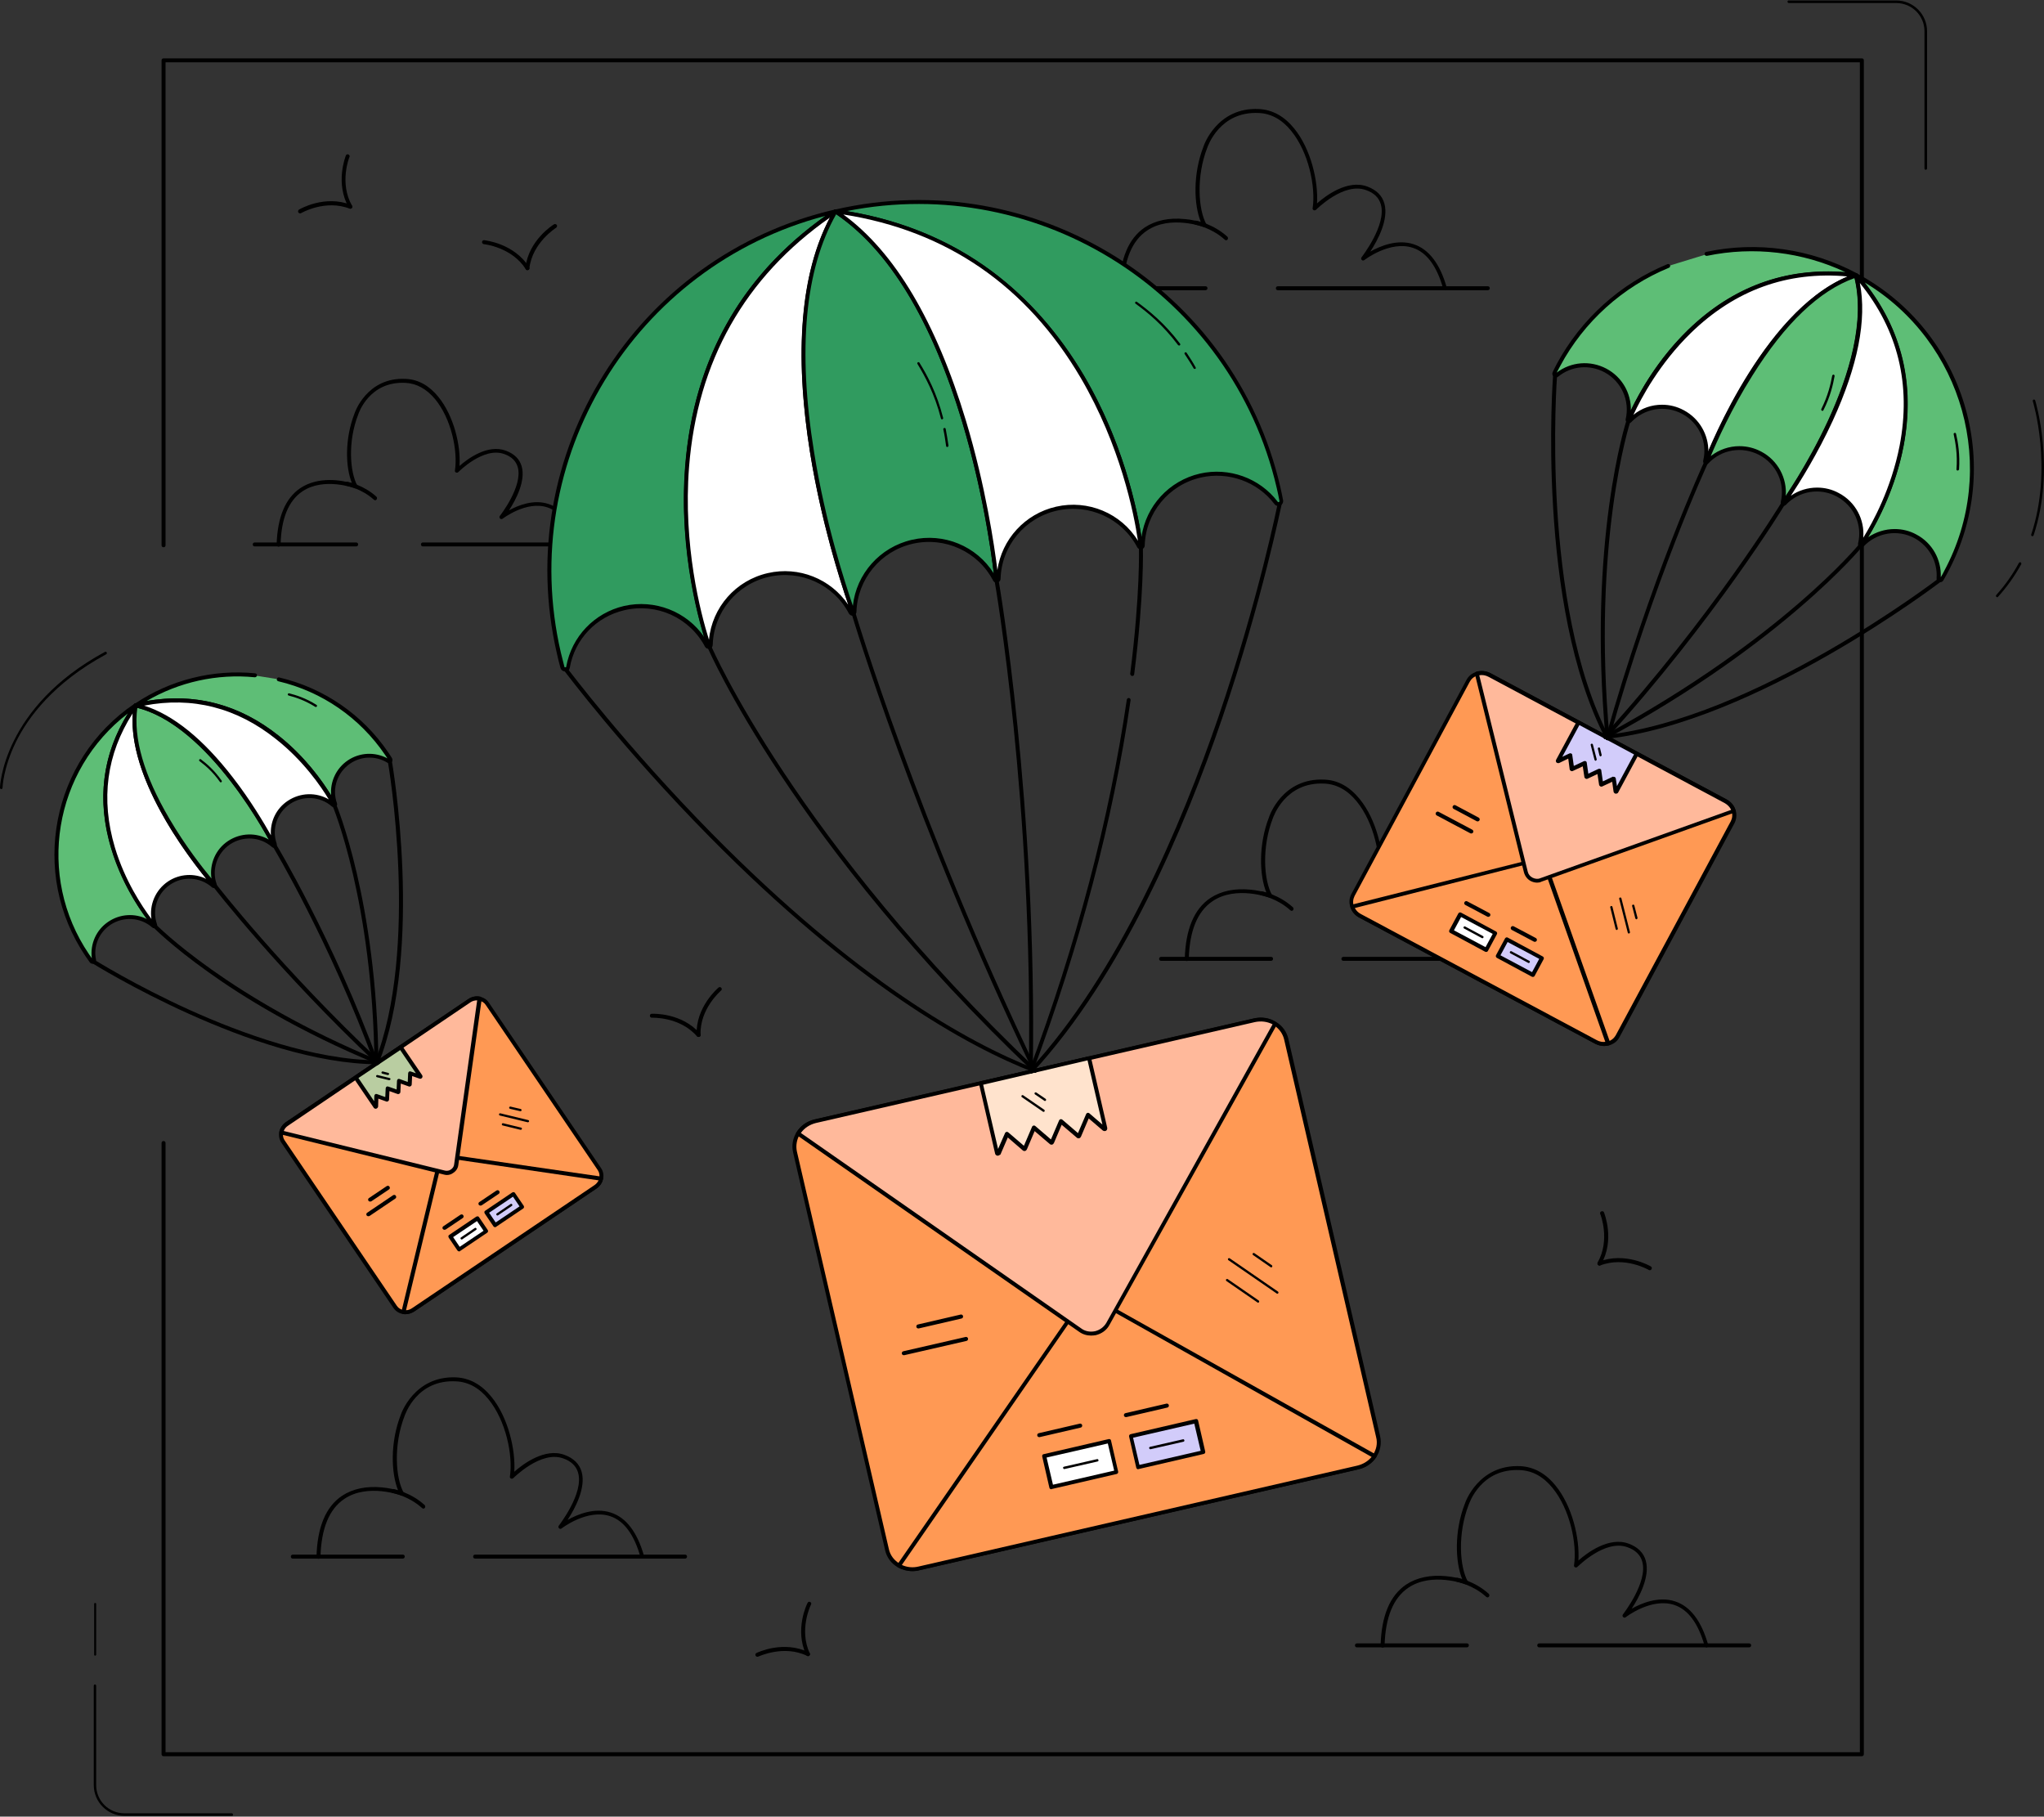 <svg xmlns="http://www.w3.org/2000/svg" width="404" height="359" viewBox="0 0 404 359" fill="none"><rect x="0" y="0" width="404" height="359" fill="#333333" stroke="none"/><g clip-path="url(#clip0_438_10698)"><path fill-rule="evenodd" clip-rule="evenodd" d="M285.654 57.356C285.497 57.356 285.339 57.238 285.261 57.081C284.003 52.615 282 49.873 279.249 48.971C274.731 47.483 269.701 51.361 269.662 51.401C269.505 51.518 269.269 51.518 269.151 51.361C268.994 51.205 268.994 51.009 269.112 50.852C269.151 50.774 274.102 44.466 272.923 40.391C272.569 39.098 271.587 38.119 270.015 37.57C265.575 35.925 260.192 41.41 260.114 41.449C259.996 41.567 259.8 41.606 259.642 41.528C259.485 41.449 259.407 41.292 259.446 41.136C260.075 36.944 258.66 30.087 255.202 25.856C253.395 23.623 251.234 22.447 248.837 22.33C241.057 21.938 238.739 28.912 238.621 29.186C236.421 34.828 236.814 41.449 238.464 44.348C238.543 44.505 238.543 44.662 238.425 44.779C238.307 44.897 238.15 44.936 237.993 44.897C237.914 44.858 231.352 42.429 226.716 45.563C223.73 47.561 222.158 51.401 222.001 57.003C222.001 57.199 221.804 57.395 221.608 57.395C221.372 57.395 221.215 57.199 221.215 57.003C221.372 51.166 223.062 47.091 226.284 44.936C228.366 43.565 231.077 42.977 234.181 43.291C235.517 43.408 236.657 43.682 237.364 43.917C235.949 40.509 235.753 34.358 237.875 28.951C237.875 28.912 240.468 21.115 248.876 21.546C251.509 21.703 253.827 22.957 255.792 25.386C259.092 29.421 260.585 35.807 260.31 40.195C262.039 38.667 266.361 35.416 270.251 36.865C272.059 37.531 273.198 38.667 273.63 40.235C274.495 43.369 272.334 47.444 270.841 49.716C272.805 48.619 276.184 47.208 279.406 48.266C282.432 49.246 284.632 52.145 285.968 56.886C286.007 57.081 285.889 57.316 285.693 57.356C285.693 57.356 285.693 57.356 285.654 57.356Z" fill="black"></path><path fill-rule="evenodd" clip-rule="evenodd" d="M242.355 47.483C242.276 47.483 242.159 47.444 242.08 47.365C239.487 45.014 236.304 44.388 236.265 44.388C236.068 44.348 235.911 44.153 235.95 43.917C235.99 43.682 236.186 43.565 236.422 43.604C236.579 43.643 239.84 44.27 242.591 46.778C242.748 46.934 242.748 47.169 242.63 47.326C242.551 47.444 242.434 47.483 242.355 47.483Z" fill="black"></path><path fill-rule="evenodd" clip-rule="evenodd" d="M294.063 57.356H252.571C252.335 57.356 252.178 57.199 252.178 56.964C252.178 56.729 252.335 56.572 252.571 56.572H294.063C294.299 56.572 294.456 56.729 294.456 56.964C294.456 57.199 294.259 57.356 294.063 57.356Z" fill="black"></path><path fill-rule="evenodd" clip-rule="evenodd" d="M238.268 57.356H216.539C216.304 57.356 216.146 57.199 216.146 56.964C216.146 56.729 216.304 56.572 216.539 56.572H238.268C238.504 56.572 238.661 56.729 238.661 56.964C238.661 57.199 238.464 57.356 238.268 57.356Z" fill="black"></path><path fill-rule="evenodd" clip-rule="evenodd" d="M298.611 189.879C298.454 189.879 298.296 189.761 298.218 189.605C296.96 185.138 294.957 182.396 292.206 181.495C287.688 180.006 282.658 183.884 282.619 183.924C282.462 184.041 282.226 184.041 282.108 183.884C281.951 183.728 281.951 183.532 282.069 183.375C282.108 183.297 287.059 176.989 285.88 172.914C285.526 171.621 284.544 170.642 282.973 170.093C278.533 168.448 273.15 173.933 273.071 173.972C272.953 174.09 272.757 174.129 272.599 174.051C272.442 173.972 272.364 173.815 272.403 173.659C273.032 169.467 271.617 162.61 268.159 158.379C266.352 156.146 264.191 154.97 261.794 154.853C254.014 154.461 251.696 161.435 251.578 161.709C249.378 167.351 249.771 173.972 251.421 176.871C251.5 177.028 251.5 177.185 251.382 177.302C251.264 177.42 251.107 177.459 250.95 177.42C250.871 177.381 244.309 174.952 239.673 178.086C236.687 180.084 235.115 183.924 234.958 189.526C234.958 189.722 234.761 189.918 234.565 189.918C234.329 189.918 234.172 189.722 234.172 189.526C234.329 183.649 236.019 179.614 239.241 177.459C241.323 176.088 244.034 175.5 247.138 175.814C248.474 175.931 249.614 176.205 250.321 176.44C248.906 173.032 248.71 166.881 250.832 161.474C250.832 161.435 253.386 153.638 261.833 154.069C264.466 154.187 266.784 155.48 268.749 157.909C272.049 161.944 273.542 168.33 273.267 172.718C274.996 171.19 279.318 167.939 283.208 169.388C285.016 170.054 286.155 171.19 286.627 172.758C287.491 175.892 285.33 179.967 283.837 182.239C285.802 181.142 289.181 179.731 292.403 180.789C295.428 181.769 297.628 184.707 298.964 189.409C299.004 189.605 298.886 189.84 298.689 189.879C298.65 189.879 298.65 189.879 298.611 189.879Z" fill="black"></path><path fill-rule="evenodd" clip-rule="evenodd" d="M255.312 180.006C255.233 180.006 255.116 179.967 255.037 179.888C252.444 177.537 249.261 176.911 249.222 176.911C249.025 176.871 248.868 176.676 248.907 176.44C248.947 176.245 249.143 176.088 249.379 176.127C249.536 176.166 252.797 176.793 255.548 179.301C255.705 179.457 255.705 179.692 255.587 179.849C255.508 179.967 255.391 180.006 255.312 180.006Z" fill="black"></path><path fill-rule="evenodd" clip-rule="evenodd" d="M307.02 189.879H265.528C265.292 189.879 265.135 189.722 265.135 189.487C265.135 189.252 265.292 189.095 265.528 189.095H307.02C307.256 189.095 307.413 189.252 307.413 189.487C307.413 189.722 307.216 189.879 307.02 189.879Z" fill="black"></path><path fill-rule="evenodd" clip-rule="evenodd" d="M251.225 189.879H229.496C229.261 189.879 229.104 189.722 229.104 189.487C229.104 189.252 229.261 189.095 229.496 189.095H251.225C251.461 189.095 251.618 189.252 251.618 189.487C251.618 189.722 251.421 189.879 251.225 189.879Z" fill="black"></path><path fill-rule="evenodd" clip-rule="evenodd" d="M114.123 107.986C113.965 107.986 113.808 107.868 113.73 107.712C112.59 103.598 110.704 101.09 108.189 100.268C104.064 98.896 99.427 102.462 99.349 102.501C99.192 102.618 98.956 102.618 98.838 102.462C98.681 102.305 98.681 102.109 98.799 101.952C98.838 101.913 103.396 96.075 102.335 92.314C101.981 91.1 101.117 90.238 99.663 89.728C95.577 88.24 90.626 93.254 90.587 93.294C90.469 93.411 90.272 93.45 90.115 93.372C89.958 93.294 89.879 93.137 89.919 92.98C90.508 89.102 89.212 82.794 86.029 78.915C84.339 76.878 82.375 75.781 80.174 75.663C72.984 75.272 70.862 81.697 70.784 81.971C68.74 87.182 69.133 93.254 70.626 95.958C70.705 96.115 70.705 96.271 70.587 96.389C70.469 96.506 70.312 96.546 70.155 96.506C70.076 96.467 64.065 94.234 59.782 97.094C57.031 98.936 55.578 102.462 55.46 107.633C55.46 107.868 55.263 108.025 55.067 108.025C54.831 108.025 54.674 107.829 54.674 107.633C54.831 102.226 56.403 98.465 59.35 96.467C63.004 94.038 67.64 94.939 69.566 95.488C68.269 92.353 68.112 86.712 70.076 81.697C70.076 81.658 72.473 74.449 80.253 74.88C82.689 74.997 84.85 76.212 86.657 78.445C89.683 82.167 91.097 88.005 90.822 92.079C92.473 90.63 96.402 87.73 99.978 89.062C101.667 89.689 102.728 90.747 103.121 92.197C103.907 95.057 101.981 98.74 100.606 100.855C102.453 99.837 105.518 98.622 108.425 99.602C111.215 100.503 113.258 103.206 114.476 107.594C114.516 107.79 114.398 108.025 114.201 108.064C114.162 107.986 114.123 107.986 114.123 107.986Z" fill="black"></path><path fill-rule="evenodd" clip-rule="evenodd" d="M74.162 98.857C74.083 98.857 73.965 98.818 73.887 98.74C71.49 96.585 68.582 95.997 68.543 95.997C68.347 95.958 68.189 95.762 68.229 95.527C68.268 95.292 68.465 95.174 68.7 95.214C68.818 95.253 71.844 95.841 74.398 98.152C74.555 98.309 74.555 98.544 74.437 98.701C74.358 98.818 74.28 98.857 74.162 98.857Z" fill="black"></path><path fill-rule="evenodd" clip-rule="evenodd" d="M121.863 107.986H83.593C83.357 107.986 83.2 107.829 83.2 107.594C83.2 107.359 83.357 107.202 83.593 107.202H121.863C122.099 107.202 122.256 107.359 122.256 107.594C122.256 107.829 122.099 107.986 121.863 107.986Z" fill="black"></path><path fill-rule="evenodd" clip-rule="evenodd" d="M70.391 107.986H50.352C50.116 107.986 49.959 107.829 49.959 107.594C49.959 107.359 50.116 107.202 50.352 107.202H70.391C70.627 107.202 70.784 107.359 70.784 107.594C70.784 107.829 70.627 107.986 70.391 107.986Z" fill="black"></path><path fill-rule="evenodd" clip-rule="evenodd" d="M126.993 308.009C126.835 308.009 126.678 307.891 126.6 307.734C125.342 303.268 123.338 300.525 120.588 299.624C116.069 298.136 111.04 302.014 111.001 302.053C110.844 302.171 110.608 302.171 110.49 302.014C110.333 301.858 110.333 301.662 110.451 301.505C110.49 301.427 115.441 295.119 114.262 291.044C113.908 289.751 112.926 288.772 111.354 288.223C106.914 286.578 101.531 292.063 101.453 292.102C101.335 292.22 101.138 292.259 100.981 292.18C100.824 292.102 100.746 291.945 100.785 291.789C101.413 287.596 99.999 280.74 96.541 276.509C94.734 274.276 92.573 273.1 90.176 272.983C82.357 272.552 80.078 279.565 79.96 279.839C77.76 285.481 78.153 292.102 79.803 295.001C79.882 295.158 79.882 295.315 79.764 295.432C79.646 295.55 79.489 295.589 79.331 295.55C79.253 295.511 72.691 293.081 68.055 296.216C65.068 298.214 63.497 302.053 63.34 307.656C63.34 307.852 63.143 308.048 62.947 308.048C62.711 308.048 62.554 307.852 62.554 307.656C62.711 301.779 64.4 297.744 67.622 295.589C69.705 294.218 72.416 293.63 75.52 293.943C76.856 294.061 77.996 294.335 78.703 294.57C77.288 291.162 77.092 285.011 79.213 279.604C79.213 279.565 81.807 271.807 90.215 272.199C92.848 272.356 95.166 273.61 97.131 276.039C100.431 280.074 101.924 286.46 101.649 290.848C103.378 289.32 107.7 286.068 111.59 287.518C113.398 288.184 114.537 289.32 114.969 290.887C115.834 294.022 113.673 298.096 112.179 300.369C114.144 299.272 117.523 297.861 120.745 298.919C123.771 299.899 125.971 302.798 127.307 307.538C127.346 307.734 127.228 307.969 127.032 308.009C127.032 308.009 127.032 308.009 126.993 308.009Z" fill="black"></path><path fill-rule="evenodd" clip-rule="evenodd" d="M83.694 298.136C83.615 298.136 83.497 298.096 83.419 298.018C80.826 295.667 77.643 295.04 77.604 295.04C77.407 295.001 77.25 294.805 77.289 294.57C77.329 294.374 77.525 294.218 77.761 294.257C77.918 294.296 81.179 294.923 83.93 297.43C84.087 297.587 84.087 297.822 83.969 297.979C83.89 298.096 83.772 298.136 83.694 298.136Z" fill="black"></path><path fill-rule="evenodd" clip-rule="evenodd" d="M135.402 308.008H93.909C93.674 308.008 93.517 307.852 93.517 307.617C93.517 307.381 93.674 307.225 93.909 307.225H135.402C135.638 307.225 135.795 307.381 135.795 307.617C135.795 307.852 135.598 308.008 135.402 308.008Z" fill="black"></path><path fill-rule="evenodd" clip-rule="evenodd" d="M79.607 308.008H57.878C57.642 308.008 57.485 307.852 57.485 307.617C57.485 307.381 57.642 307.225 57.878 307.225H79.607C79.843 307.225 80 307.381 80 307.617C80 307.852 79.803 308.008 79.607 308.008Z" fill="black"></path><path fill-rule="evenodd" clip-rule="evenodd" d="M337.317 325.55C337.16 325.55 337.002 325.433 336.924 325.276C335.667 320.809 333.663 318.067 330.912 317.166C326.394 315.677 321.364 319.556 321.325 319.595C321.168 319.712 320.932 319.712 320.814 319.556C320.657 319.399 320.657 319.203 320.775 319.046C320.814 318.968 325.765 312.66 324.586 308.586C324.233 307.293 323.25 306.313 321.679 305.765C317.239 304.119 311.856 309.604 311.777 309.644C311.659 309.761 311.463 309.8 311.305 309.722C311.148 309.644 311.07 309.487 311.109 309.33C311.738 305.138 310.323 298.282 306.865 294.05C305.058 291.817 302.897 290.642 300.5 290.524C292.681 290.093 290.402 297.106 290.284 297.381C288.084 303.022 288.477 309.644 290.127 312.543C290.206 312.699 290.206 312.856 290.088 312.974C289.97 313.091 289.813 313.13 289.656 313.091C289.577 313.052 283.015 310.623 278.379 313.757C275.393 315.755 273.821 319.595 273.664 325.198C273.664 325.433 273.467 325.589 273.271 325.589C273.035 325.589 272.878 325.393 272.878 325.198C273.035 319.321 274.725 315.285 277.947 313.13C280.029 311.759 282.74 311.171 285.844 311.485C287.18 311.602 288.32 311.877 289.027 312.112C287.612 308.703 287.416 302.552 289.538 297.145C289.538 297.106 292.131 289.349 300.539 289.741C303.172 289.897 305.49 291.151 307.455 293.58C310.755 297.616 312.248 304.002 311.973 308.39C313.702 306.862 318.024 303.61 321.914 305.06C323.722 305.726 324.861 306.862 325.293 308.429C326.158 311.563 323.997 315.638 322.504 317.91C324.468 316.813 327.847 315.403 331.069 316.461C334.095 317.44 336.295 320.339 337.631 325.08C337.67 325.276 337.553 325.511 337.356 325.55C337.356 325.55 337.356 325.55 337.317 325.55Z" fill="black"></path><path fill-rule="evenodd" clip-rule="evenodd" d="M294.018 315.677C293.939 315.677 293.822 315.638 293.743 315.56C291.15 313.209 287.967 312.582 287.928 312.582C287.731 312.543 287.574 312.347 287.613 312.112C287.653 311.916 287.849 311.759 288.085 311.798C288.242 311.838 291.503 312.464 294.254 314.972C294.411 315.129 294.411 315.364 294.293 315.52C294.215 315.638 294.097 315.677 294.018 315.677Z" fill="black"></path><path fill-rule="evenodd" clip-rule="evenodd" d="M345.726 325.55H304.234C303.998 325.55 303.841 325.394 303.841 325.159C303.841 324.923 303.998 324.767 304.234 324.767H345.726C345.962 324.767 346.119 324.923 346.119 325.159C346.119 325.394 345.923 325.55 345.726 325.55Z" fill="black"></path><path fill-rule="evenodd" clip-rule="evenodd" d="M289.931 325.55H268.202C267.967 325.55 267.81 325.394 267.81 325.159C267.81 324.923 267.967 324.767 268.202 324.767H289.931C290.167 324.767 290.324 324.923 290.324 325.159C290.324 325.394 290.127 325.55 289.931 325.55Z" fill="black"></path><path fill-rule="evenodd" clip-rule="evenodd" d="M380.611 33.551C380.453 33.551 380.375 33.434 380.375 33.277V6.165C380.375 3.07 377.86 0.602 374.795 0.602H353.578C353.421 0.602 353.303 0.484 353.303 0.328C353.303 0.171 353.421 0.093 353.578 0.093H374.795C378.175 0.093 380.886 2.835 380.886 6.165V33.277C380.886 33.434 380.768 33.551 380.611 33.551Z" fill="black"></path><path fill-rule="evenodd" clip-rule="evenodd" d="M18.81 327.197C18.692 327.197 18.613 327.118 18.613 327.001V316.971C18.613 316.853 18.692 316.775 18.81 316.775C18.928 316.775 19.006 316.853 19.006 316.971V327.001C19.006 327.118 18.888 327.197 18.81 327.197Z" fill="black"></path><path fill-rule="evenodd" clip-rule="evenodd" d="M45.843 358.853H24.625C21.246 358.853 18.535 356.11 18.535 352.78V333.152C18.535 332.995 18.653 332.877 18.771 332.877C18.889 332.877 19.007 332.995 19.007 333.152V352.78C19.007 355.875 21.521 358.344 24.586 358.344H45.804C45.961 358.344 46.039 358.461 46.039 358.618C46.118 358.735 46 358.853 45.843 358.853Z" fill="black"></path><path fill-rule="evenodd" clip-rule="evenodd" d="M367.999 347.06H32.328C32.092 347.06 31.935 346.903 31.935 346.668V225.88C31.935 225.645 32.092 225.488 32.328 225.488C32.563 225.488 32.72 225.645 32.72 225.88V346.277H367.606V240.69V144.467V12.316H32.72V107.756C32.72 107.991 32.563 108.148 32.328 108.148C32.092 108.148 31.935 107.991 31.935 107.756V11.925C31.935 11.69 32.092 11.533 32.328 11.533H367.999C368.235 11.533 368.392 11.69 368.392 11.925V144.467V240.69V346.668C368.392 346.903 368.195 347.06 367.999 347.06Z" fill="black"></path><path fill-rule="evenodd" clip-rule="evenodd" d="M254.241 205.324L272.433 283.917C272.747 285.288 272.433 286.66 271.687 287.757C270.94 288.854 269.801 289.676 268.386 289.99L181.629 309.932C180.215 310.245 178.8 310.01 177.661 309.383C176.521 308.717 175.618 307.62 175.303 306.249L157.111 227.617C156.797 226.324 157.072 225.031 157.74 223.974C158.447 222.798 159.665 221.897 161.158 221.544L247.915 201.602C249.408 201.25 250.901 201.563 252.041 202.269C253.141 202.974 253.927 204.032 254.241 205.324Z" fill="#FF9954"></path><path fill-rule="evenodd" clip-rule="evenodd" d="M249.211 201.877C248.818 201.877 248.425 201.916 248.032 201.994L161.275 221.936C159.939 222.25 158.8 223.033 158.093 224.169C157.464 225.188 157.268 226.403 157.503 227.539L175.695 306.171C175.971 307.385 176.756 308.404 177.857 309.031C178.957 309.658 180.253 309.853 181.55 309.54L268.267 289.637C269.525 289.363 270.625 288.619 271.332 287.561C272.039 286.503 272.314 285.249 272 284.035L253.808 205.403C253.533 204.267 252.826 203.287 251.804 202.621C251.057 202.112 250.114 201.877 249.211 201.877ZM180.332 310.48C179.31 310.48 178.328 310.206 177.464 309.736C176.167 308.992 175.263 307.777 174.949 306.367L156.757 227.735C156.442 226.403 156.678 224.992 157.425 223.778C158.25 222.446 159.546 221.544 161.079 221.192L247.836 201.25C249.368 200.897 250.94 201.132 252.276 201.994C253.494 202.739 254.319 203.914 254.633 205.246L272.786 283.839C273.1 285.249 272.825 286.738 272 287.992C271.175 289.206 269.918 290.068 268.464 290.382L181.707 310.324C181.275 310.441 180.803 310.48 180.332 310.48Z" fill="black"></path><path fill-rule="evenodd" clip-rule="evenodd" d="M271.686 287.756C270.939 288.853 269.8 289.676 268.385 289.99L181.629 309.932C180.214 310.245 178.8 310.01 177.66 309.383L211.058 261.154L214.752 255.786L220.449 258.999L271.686 287.756Z" fill="#FF9954"></path><path fill-rule="evenodd" clip-rule="evenodd" d="M178.25 309.266C179.271 309.736 180.411 309.853 181.55 309.579L268.268 289.637C269.407 289.363 270.389 288.775 271.097 287.913L214.87 256.296L178.25 309.266ZM180.332 310.48C179.311 310.48 178.328 310.206 177.464 309.736C177.385 309.697 177.307 309.579 177.267 309.501C177.228 309.383 177.267 309.266 177.346 309.187L214.438 255.591C214.555 255.434 214.791 255.356 214.948 255.473L271.882 287.404C271.961 287.443 272.04 287.561 272.079 287.639C272.118 287.757 272.079 287.874 272.04 287.952C271.214 289.167 269.957 290.029 268.503 290.342L181.747 310.284C181.275 310.441 180.804 310.48 180.332 310.48Z" fill="black"></path><path fill-rule="evenodd" clip-rule="evenodd" d="M252.04 202.308L220.449 258.999L218.995 261.624C217.935 263.544 215.341 264.132 213.534 262.878L211.058 261.154L157.739 224.013C158.447 222.837 159.665 221.936 161.158 221.584L247.914 201.642C249.407 201.289 250.901 201.563 252.04 202.308Z" fill="#FFB99B"></path><path fill-rule="evenodd" clip-rule="evenodd" d="M158.29 223.895L211.294 260.841L213.77 262.565C214.516 263.113 215.499 263.27 216.442 263.074C217.385 262.839 218.171 262.251 218.642 261.468L251.529 202.425C250.469 201.877 249.25 201.72 247.993 201.994L161.236 221.936C160.018 222.25 158.997 222.916 158.29 223.895ZM215.656 263.936C214.831 263.936 214.006 263.701 213.298 263.192L210.823 261.468L157.504 224.326C157.347 224.209 157.268 223.974 157.386 223.817C158.211 222.485 159.508 221.584 161.04 221.231L247.797 201.289C249.329 200.936 250.94 201.172 252.237 202.033C252.394 202.151 252.472 202.386 252.355 202.543L219.271 261.86C218.721 262.878 217.738 263.583 216.56 263.858C216.285 263.897 215.97 263.936 215.656 263.936Z" fill="black"></path><path fill-rule="evenodd" clip-rule="evenodd" d="M248.661 257.432C248.622 257.432 248.582 257.432 248.543 257.393L242.414 253.162C242.296 253.083 242.296 252.927 242.335 252.848C242.414 252.731 242.571 252.731 242.649 252.77L248.779 257.001C248.897 257.08 248.897 257.236 248.857 257.315C248.818 257.393 248.74 257.432 248.661 257.432Z" fill="black"></path><path fill-rule="evenodd" clip-rule="evenodd" d="M252.471 255.669C252.432 255.669 252.392 255.669 252.353 255.63L242.805 249.048C242.687 248.97 242.687 248.813 242.727 248.734C242.805 248.617 242.962 248.617 243.041 248.656L252.589 255.238C252.707 255.317 252.707 255.473 252.667 255.552C252.589 255.63 252.51 255.669 252.471 255.669Z" fill="black"></path><path fill-rule="evenodd" clip-rule="evenodd" d="M251.253 250.458C251.214 250.458 251.174 250.458 251.135 250.419L247.677 248.029C247.559 247.951 247.559 247.794 247.599 247.716C247.677 247.598 247.834 247.598 247.913 247.637L251.371 250.027C251.489 250.106 251.489 250.262 251.449 250.341C251.41 250.419 251.331 250.458 251.253 250.458Z" fill="black"></path><path fill-rule="evenodd" clip-rule="evenodd" d="M181.511 262.526C181.314 262.526 181.157 262.408 181.118 262.212C181.079 262.016 181.196 261.781 181.432 261.742L189.88 259.783C190.076 259.744 190.312 259.861 190.351 260.096C190.391 260.292 190.273 260.527 190.037 260.567L181.589 262.526C181.55 262.526 181.511 262.526 181.511 262.526Z" fill="black"></path><path fill-rule="evenodd" clip-rule="evenodd" d="M178.643 267.815C178.446 267.815 178.289 267.697 178.25 267.501C178.21 267.305 178.328 267.07 178.564 267.031L190.862 264.21C191.059 264.171 191.295 264.289 191.334 264.524C191.373 264.72 191.255 264.955 191.02 264.994L178.721 267.815C178.682 267.815 178.682 267.815 178.643 267.815Z" fill="black"></path><path fill-rule="evenodd" clip-rule="evenodd" d="M220.654 290.939L207.805 293.916L206.391 287.765L219.239 284.788L220.654 290.939Z" fill="white"></path><path fill-rule="evenodd" clip-rule="evenodd" d="M206.861 288.04L208.119 293.407L220.22 290.625L218.963 285.258L206.861 288.04ZM207.804 294.308C207.608 294.308 207.451 294.191 207.411 293.995L205.997 287.844C205.957 287.726 205.997 287.648 206.036 287.53C206.075 287.452 206.193 287.374 206.272 287.374L219.12 284.396C219.238 284.357 219.317 284.396 219.435 284.435C219.513 284.474 219.592 284.592 219.592 284.67L221.006 290.821C221.046 291.017 220.928 291.252 220.692 291.291L207.843 294.269C207.843 294.308 207.843 294.308 207.804 294.308Z" fill="black"></path><path fill-rule="evenodd" clip-rule="evenodd" d="M210.358 290.312C210.24 290.312 210.162 290.234 210.122 290.116C210.083 289.999 210.162 289.881 210.319 289.842L216.841 288.353C216.959 288.314 217.077 288.392 217.116 288.549C217.156 288.667 217.077 288.784 216.92 288.823L210.397 290.312H210.358Z" fill="black"></path><path fill-rule="evenodd" clip-rule="evenodd" d="M205.408 284.004C205.212 284.004 205.055 283.887 205.015 283.691C204.976 283.495 205.094 283.26 205.33 283.221L213.424 281.34C213.62 281.301 213.856 281.419 213.895 281.654C213.935 281.85 213.817 282.085 213.581 282.124L205.487 284.004C205.487 284.004 205.447 284.004 205.408 284.004Z" fill="black"></path><path fill-rule="evenodd" clip-rule="evenodd" d="M237.786 287.021L224.937 289.959L223.483 283.808L236.371 280.87L237.786 287.021Z" fill="#D2CCFA"></path><path fill-rule="evenodd" clip-rule="evenodd" d="M223.954 284.122L225.212 289.489L237.314 286.708L236.056 281.34L223.954 284.122ZM224.937 290.351C224.858 290.351 224.78 290.312 224.74 290.273C224.662 290.234 224.583 290.116 224.583 290.038L223.169 283.887C223.129 283.691 223.247 283.456 223.483 283.417L236.331 280.439C236.449 280.4 236.528 280.439 236.646 280.478C236.724 280.517 236.803 280.635 236.803 280.713L238.217 286.864C238.257 287.06 238.139 287.295 237.903 287.334L225.055 290.312C224.976 290.351 224.937 290.351 224.937 290.351Z" fill="black"></path><path fill-rule="evenodd" clip-rule="evenodd" d="M227.372 286.394C227.254 286.394 227.175 286.316 227.136 286.198C227.097 286.081 227.175 285.963 227.293 285.924L233.816 284.435C233.934 284.396 234.052 284.474 234.091 284.631C234.13 284.749 234.052 284.866 233.934 284.905L227.411 286.394C227.411 286.394 227.411 286.394 227.372 286.394Z" fill="black"></path><path fill-rule="evenodd" clip-rule="evenodd" d="M222.539 280.047C222.343 280.047 222.185 279.93 222.146 279.734C222.107 279.538 222.225 279.303 222.46 279.264L230.555 277.383C230.751 277.344 230.987 277.461 231.026 277.696C231.065 277.892 230.948 278.127 230.712 278.167L222.618 280.047C222.578 280.047 222.578 280.047 222.539 280.047Z" fill="black"></path><path fill-rule="evenodd" clip-rule="evenodd" d="M215.226 209.153L218.409 222.944C218.448 223.101 218.291 223.179 218.173 223.101L214.991 220.358L213.223 224.433C213.183 224.511 213.065 224.55 213.026 224.472L209.647 221.573L207.879 225.647C207.84 225.726 207.722 225.765 207.682 225.686L204.303 222.787L202.535 226.862C202.496 226.94 202.378 226.979 202.339 226.901L198.96 224.002L197.309 227.88C197.27 227.998 197.074 227.998 197.034 227.841L193.852 214.05L215.226 209.153Z" fill="#FFE3CD"></path><path fill-rule="evenodd" clip-rule="evenodd" d="M194.324 214.364L197.271 227.058L198.646 223.923C198.685 223.806 198.803 223.728 198.921 223.688C199.039 223.649 199.157 223.688 199.275 223.767L202.379 226.431L203.99 222.67C204.029 222.552 204.147 222.474 204.265 222.435C204.383 222.395 204.5 222.435 204.618 222.513L207.722 225.177L209.333 221.416C209.373 221.298 209.49 221.22 209.608 221.181C209.726 221.142 209.844 221.181 209.962 221.259L213.066 223.923L214.677 220.162C214.716 220.045 214.834 219.966 214.952 219.927C215.07 219.888 215.188 219.927 215.306 220.006L217.899 222.239L214.952 209.545L194.324 214.364ZM197.192 228.39H197.153C196.917 228.351 196.721 228.194 196.681 227.959L193.499 214.168C193.459 213.972 193.577 213.737 193.813 213.698L215.188 208.761C215.384 208.722 215.62 208.84 215.659 209.075L218.842 222.866C218.881 223.101 218.803 223.336 218.606 223.453C218.41 223.571 218.174 223.532 217.978 223.414L215.188 221.024L213.655 224.629C213.577 224.785 213.459 224.903 213.302 224.942C213.145 224.981 212.948 224.942 212.83 224.825L209.844 222.278L208.312 225.882C208.233 226.039 208.115 226.157 207.958 226.196C207.801 226.235 207.604 226.196 207.487 226.078L204.5 223.532L202.968 227.136C202.889 227.293 202.772 227.41 202.614 227.45C202.457 227.489 202.261 227.45 202.143 227.332L199.196 224.785L197.742 228.155C197.585 228.233 197.389 228.39 197.192 228.39Z" fill="black"></path><path fill-rule="evenodd" clip-rule="evenodd" d="M206.268 219.731C206.228 219.731 206.189 219.731 206.15 219.692L201.985 216.832C201.867 216.754 201.867 216.597 201.906 216.519C201.985 216.401 202.142 216.401 202.221 216.44L206.386 219.3C206.503 219.379 206.503 219.536 206.464 219.614C206.425 219.692 206.346 219.731 206.268 219.731Z" fill="black"></path><path fill-rule="evenodd" clip-rule="evenodd" d="M206.543 217.577C206.504 217.577 206.465 217.577 206.425 217.537L204.579 216.284C204.461 216.205 204.461 216.049 204.5 215.97C204.579 215.853 204.736 215.853 204.814 215.892L206.661 217.146C206.779 217.224 206.779 217.381 206.74 217.459C206.7 217.537 206.622 217.577 206.543 217.577Z" fill="black"></path><path fill-rule="evenodd" clip-rule="evenodd" d="M96.281 198.355L118.442 231.03C118.835 231.578 118.913 232.284 118.795 232.911C118.638 233.537 118.284 234.125 117.695 234.517L81.625 258.847C81.036 259.239 80.368 259.395 79.7 259.278C79.071 259.16 78.482 258.847 78.089 258.259L55.928 225.584C55.575 225.036 55.457 224.409 55.575 223.821C55.692 223.155 56.085 222.528 56.714 222.136L92.784 197.806C93.413 197.375 94.12 197.258 94.788 197.375C95.377 197.493 95.927 197.845 96.281 198.355Z" fill="#FF9954"></path><path fill-rule="evenodd" clip-rule="evenodd" d="M94.276 197.728C93.844 197.728 93.373 197.845 92.98 198.12L56.949 222.45C56.438 222.802 56.085 223.312 55.967 223.899C55.849 224.409 55.967 224.957 56.281 225.388L78.442 258.063C78.756 258.533 79.228 258.808 79.817 258.925C80.367 259.004 80.956 258.886 81.428 258.533L117.498 234.203C117.969 233.89 118.323 233.381 118.441 232.832C118.559 232.284 118.48 231.735 118.166 231.265L96.005 198.59C95.73 198.159 95.259 197.845 94.748 197.767C94.551 197.728 94.394 197.728 94.276 197.728ZM80.131 259.709C79.974 259.709 79.817 259.709 79.66 259.67C78.874 259.552 78.206 259.121 77.774 258.494L55.613 225.819C55.22 225.231 55.063 224.487 55.181 223.743C55.338 222.959 55.809 222.254 56.477 221.784L92.547 197.454C93.255 196.983 94.041 196.827 94.866 196.983C95.612 197.14 96.241 197.532 96.634 198.159L118.795 230.834C119.227 231.461 119.384 232.244 119.187 233.028C119.03 233.772 118.559 234.438 117.93 234.869L81.86 259.199C81.349 259.513 80.721 259.709 80.131 259.709Z" fill="black"></path><path fill-rule="evenodd" clip-rule="evenodd" d="M118.796 232.91C118.639 233.537 118.285 234.125 117.696 234.517L81.626 258.847C81.036 259.239 80.368 259.395 79.7 259.278L86.419 231.422L87.166 228.327L90.309 228.797L118.796 232.91Z" fill="#FF9954"></path><path fill-rule="evenodd" clip-rule="evenodd" d="M87.519 228.758L80.25 258.925C80.682 258.925 81.075 258.769 81.429 258.533L117.499 234.203C117.852 233.968 118.127 233.616 118.324 233.263L87.519 228.758ZM80.132 259.709C79.975 259.709 79.818 259.709 79.66 259.67C79.543 259.67 79.464 259.591 79.385 259.513C79.307 259.435 79.307 259.317 79.346 259.2L86.812 228.248C86.851 228.052 87.047 227.935 87.244 227.935L118.835 232.519C118.952 232.519 119.031 232.597 119.11 232.675C119.188 232.754 119.188 232.871 119.188 232.989C119.031 233.733 118.56 234.399 117.931 234.83L81.861 259.16C81.35 259.513 80.721 259.709 80.132 259.709Z" fill="black"></path><path fill-rule="evenodd" clip-rule="evenodd" d="M94.788 197.375L90.348 228.757L90.151 230.207C89.994 231.265 88.933 232.009 87.872 231.735L86.458 231.382L55.574 223.782C55.692 223.116 56.085 222.489 56.714 222.097L92.784 197.767C93.373 197.375 94.12 197.258 94.788 197.375Z" fill="#FFB99B"></path><path fill-rule="evenodd" clip-rule="evenodd" d="M56.085 223.507L87.99 231.343C88.383 231.421 88.815 231.343 89.129 231.108C89.483 230.873 89.719 230.52 89.758 230.128L94.316 197.688C93.844 197.688 93.373 197.806 92.98 198.08L56.949 222.449C56.517 222.724 56.242 223.076 56.085 223.507ZM88.304 232.205C88.147 232.205 87.951 232.166 87.793 232.127L86.379 231.774L55.495 224.173C55.299 224.134 55.181 223.938 55.22 223.703C55.378 222.92 55.849 222.214 56.517 221.744L92.587 197.414C93.294 196.944 94.08 196.787 94.905 196.944C95.102 196.983 95.259 197.179 95.22 197.375L90.583 230.246C90.505 230.873 90.151 231.421 89.601 231.774C89.208 232.087 88.737 232.205 88.304 232.205Z" fill="black"></path><path fill-rule="evenodd" clip-rule="evenodd" d="M102.922 223.272H102.882L99.346 222.411C99.228 222.371 99.15 222.254 99.189 222.136C99.228 222.019 99.346 221.94 99.464 221.98L103 222.841C103.118 222.881 103.197 222.998 103.157 223.116C103.118 223.194 103.04 223.272 102.922 223.272Z" fill="black"></path><path fill-rule="evenodd" clip-rule="evenodd" d="M104.335 221.783H104.296L98.795 220.451C98.677 220.412 98.599 220.295 98.638 220.177C98.677 220.06 98.795 219.981 98.913 220.02L104.414 221.352C104.532 221.392 104.611 221.509 104.571 221.627C104.532 221.705 104.453 221.783 104.335 221.783Z" fill="black"></path><path fill-rule="evenodd" clip-rule="evenodd" d="M102.842 219.59H102.803L100.799 219.12C100.681 219.08 100.603 218.963 100.642 218.845C100.681 218.728 100.799 218.649 100.917 218.689L102.921 219.159C103.039 219.198 103.117 219.315 103.078 219.433C103.078 219.55 102.96 219.59 102.842 219.59Z" fill="black"></path><path fill-rule="evenodd" clip-rule="evenodd" d="M73.138 237.455C73.02 237.455 72.902 237.377 72.823 237.298C72.705 237.103 72.745 236.868 72.941 236.75L76.438 234.399C76.635 234.282 76.87 234.321 76.988 234.517C77.106 234.713 77.067 234.948 76.87 235.065L73.373 237.416C73.295 237.416 73.216 237.455 73.138 237.455Z" fill="black"></path><path fill-rule="evenodd" clip-rule="evenodd" d="M72.784 240.354C72.666 240.354 72.548 240.276 72.47 240.198C72.352 240.002 72.391 239.767 72.588 239.649L77.695 236.201C77.892 236.084 78.128 236.123 78.246 236.319C78.363 236.515 78.324 236.75 78.128 236.868L73.02 240.315C72.941 240.315 72.862 240.354 72.784 240.354Z" fill="black"></path><path fill-rule="evenodd" clip-rule="evenodd" d="M96.086 243.305L90.743 246.91L89.014 244.363L94.357 240.759L96.086 243.305Z" fill="white"></path><path fill-rule="evenodd" clip-rule="evenodd" d="M89.563 244.48L90.86 246.4L95.575 243.227L94.278 241.307L89.563 244.48ZM90.742 247.301C90.624 247.301 90.506 247.223 90.428 247.145L88.699 244.598C88.659 244.52 88.62 244.402 88.62 244.285C88.659 244.167 88.699 244.089 88.777 244.05L94.121 240.445C94.2 240.406 94.317 240.367 94.435 240.367C94.553 240.406 94.632 240.445 94.671 240.523L96.4 243.07C96.518 243.266 96.478 243.501 96.282 243.619L90.938 247.223C90.899 247.301 90.82 247.301 90.742 247.301Z" fill="black"></path><path fill-rule="evenodd" clip-rule="evenodd" d="M91.254 244.951C91.175 244.951 91.097 244.912 91.058 244.833C90.979 244.716 91.018 244.598 91.136 244.52L93.847 242.678C93.965 242.6 94.083 242.639 94.162 242.757C94.24 242.874 94.201 242.992 94.083 243.07L91.372 244.912C91.332 244.951 91.293 244.951 91.254 244.951Z" fill="black"></path><path fill-rule="evenodd" clip-rule="evenodd" d="M87.835 243.031C87.717 243.031 87.599 242.952 87.52 242.874C87.403 242.678 87.442 242.443 87.638 242.326L91.017 240.053C91.214 239.936 91.45 239.975 91.567 240.171C91.685 240.367 91.646 240.602 91.45 240.719L88.07 242.992C87.992 242.992 87.913 243.031 87.835 243.031Z" fill="black"></path><path fill-rule="evenodd" clip-rule="evenodd" d="M103.199 238.525L97.855 242.13L96.126 239.583L101.47 235.979L103.199 238.525Z" fill="#D2CCFA"></path><path fill-rule="evenodd" clip-rule="evenodd" d="M96.675 239.662L97.972 241.581L102.687 238.408L101.39 236.488L96.675 239.662ZM97.854 242.522C97.736 242.522 97.618 242.443 97.54 242.365L95.811 239.818C95.772 239.74 95.732 239.622 95.732 239.505C95.772 239.387 95.811 239.309 95.89 239.27L101.233 235.665C101.312 235.626 101.43 235.587 101.548 235.587C101.666 235.626 101.744 235.665 101.783 235.744L103.512 238.29C103.63 238.486 103.591 238.721 103.394 238.839L98.051 242.443C98.011 242.483 97.933 242.522 97.854 242.522Z" fill="black"></path><path fill-rule="evenodd" clip-rule="evenodd" d="M98.325 240.21C98.247 240.21 98.168 240.171 98.129 240.093C98.05 239.975 98.09 239.857 98.207 239.779L100.919 237.938C101.036 237.859 101.154 237.899 101.233 238.016C101.311 238.134 101.272 238.251 101.154 238.33L98.443 240.171C98.404 240.171 98.365 240.21 98.325 240.21Z" fill="black"></path><path fill-rule="evenodd" clip-rule="evenodd" d="M94.946 238.251C94.828 238.251 94.71 238.173 94.632 238.094C94.514 237.898 94.553 237.663 94.75 237.546L98.129 235.274C98.325 235.156 98.561 235.195 98.679 235.391C98.797 235.587 98.757 235.822 98.561 235.94L95.182 238.212C95.103 238.212 95.025 238.251 94.946 238.251Z" fill="black"></path><path fill-rule="evenodd" clip-rule="evenodd" d="M79.177 206.965L83.067 212.686C83.107 212.764 83.067 212.803 82.989 212.803L81.063 212.098L80.985 214.253C80.985 214.292 80.945 214.331 80.906 214.331L78.863 213.587L78.784 215.742C78.784 215.781 78.745 215.82 78.706 215.82L76.663 215.075L76.584 217.23C76.584 217.269 76.545 217.309 76.505 217.309L74.462 216.564L74.384 218.602C74.384 218.68 74.305 218.68 74.266 218.641L70.376 212.921L79.177 206.965Z" fill="#B9CDA1"></path><path fill-rule="evenodd" clip-rule="evenodd" d="M70.848 213.038L73.952 217.622L73.991 216.564C73.991 216.447 74.07 216.329 74.148 216.251C74.266 216.172 74.384 216.172 74.502 216.212L76.152 216.799L76.231 215.075C76.231 214.958 76.309 214.84 76.388 214.762C76.506 214.684 76.624 214.684 76.742 214.723L78.392 215.31L78.47 213.587C78.47 213.469 78.549 213.352 78.627 213.273C78.745 213.195 78.863 213.195 78.981 213.234L80.592 213.822L80.671 212.098C80.671 211.98 80.749 211.863 80.828 211.784C80.946 211.706 81.064 211.706 81.181 211.745L82.203 212.098L79.099 207.514L70.848 213.038ZM74.266 219.111C74.109 219.111 73.952 219.032 73.873 218.915L69.983 213.195C69.865 212.999 69.905 212.764 70.101 212.646L78.981 206.652C79.06 206.613 79.178 206.574 79.296 206.574C79.413 206.613 79.492 206.652 79.531 206.73L83.421 212.45C83.539 212.607 83.539 212.842 83.421 212.999C83.303 213.156 83.107 213.234 82.91 213.156L81.457 212.646L81.378 214.292C81.378 214.449 81.299 214.566 81.181 214.644C81.064 214.723 80.906 214.762 80.749 214.684L79.217 214.135L79.138 215.781C79.138 215.937 79.06 216.055 78.942 216.133C78.824 216.212 78.667 216.251 78.51 216.172L76.977 215.624L76.899 217.269C76.899 217.426 76.82 217.544 76.702 217.622C76.584 217.7 76.427 217.74 76.309 217.661L74.777 217.113L74.738 218.641C74.738 218.837 74.581 218.993 74.423 219.072C74.345 219.111 74.305 219.111 74.266 219.111Z" fill="black"></path><path fill-rule="evenodd" clip-rule="evenodd" d="M76.938 213.469H76.899L74.502 212.881C74.385 212.842 74.306 212.725 74.345 212.607C74.385 212.49 74.502 212.411 74.62 212.45L77.017 213.038C77.135 213.077 77.213 213.195 77.174 213.312C77.135 213.391 77.017 213.469 76.938 213.469Z" fill="black"></path><path fill-rule="evenodd" clip-rule="evenodd" d="M76.663 212.451H76.624L75.563 212.176C75.445 212.137 75.366 212.02 75.406 211.902C75.445 211.785 75.563 211.706 75.681 211.745L76.742 212.02C76.859 212.059 76.938 212.176 76.899 212.294C76.859 212.372 76.781 212.451 76.663 212.451Z" fill="black"></path><path fill-rule="evenodd" clip-rule="evenodd" d="M342.435 162.477L319.685 204.791C319.292 205.535 318.624 206.005 317.838 206.201C317.091 206.397 316.227 206.319 315.48 205.927L268.802 180.97C268.055 180.578 267.505 179.912 267.269 179.168C266.994 178.423 267.033 177.601 267.466 176.856L290.216 134.543C290.569 133.838 291.198 133.368 291.944 133.133C292.73 132.897 293.634 132.976 294.42 133.407L341.099 158.364C341.885 158.795 342.435 159.5 342.67 160.283C342.867 161.028 342.828 161.811 342.435 162.477Z" fill="#FF9954"></path><path fill-rule="evenodd" clip-rule="evenodd" d="M292.809 133.407C292.534 133.407 292.259 133.446 291.984 133.525C291.316 133.72 290.805 134.151 290.491 134.739L267.741 177.052C267.427 177.679 267.348 178.384 267.584 179.05C267.82 179.716 268.291 180.304 268.959 180.618L315.638 205.574C316.306 205.927 317.013 206.005 317.72 205.849C318.428 205.653 318.978 205.222 319.331 204.634L342.081 162.321C342.396 161.733 342.474 161.067 342.278 160.401C342.081 159.696 341.571 159.069 340.863 158.717L294.184 133.76C293.752 133.525 293.281 133.407 292.809 133.407ZM317.052 206.711C316.463 206.711 315.874 206.554 315.324 206.28L268.645 181.323C267.82 180.892 267.191 180.147 266.916 179.285C266.601 178.384 266.68 177.444 267.112 176.66L289.862 134.347C290.255 133.603 290.962 133.015 291.827 132.78C292.731 132.506 293.752 132.584 294.617 133.054L341.296 158.011C342.16 158.481 342.789 159.226 343.064 160.166C343.299 161.028 343.221 161.89 342.828 162.674L320.078 204.987C319.646 205.809 318.899 206.358 317.995 206.593C317.642 206.671 317.327 206.711 317.052 206.711Z" fill="black"></path><path fill-rule="evenodd" clip-rule="evenodd" d="M317.838 206.24C317.092 206.436 316.227 206.358 315.481 205.966L268.802 181.009C268.055 180.617 267.505 179.951 267.27 179.207L301.179 170.666L304.951 169.725L306.247 173.369L317.838 206.24Z" fill="#FF9954"></path><path fill-rule="evenodd" clip-rule="evenodd" d="M267.78 179.442C268.055 179.951 268.448 180.343 268.959 180.617L315.637 205.574C316.148 205.848 316.738 205.966 317.288 205.887L304.636 170.078L267.78 179.442ZM317.052 206.71C316.463 206.71 315.873 206.553 315.323 206.279L268.644 181.322C267.819 180.891 267.191 180.147 266.915 179.285C266.876 179.167 266.876 179.05 266.955 178.972C266.994 178.893 267.112 178.815 267.191 178.776L304.871 169.294C305.068 169.255 305.264 169.373 305.343 169.529L318.27 206.083C318.309 206.201 318.309 206.318 318.231 206.397C318.191 206.475 318.074 206.553 317.995 206.593C317.641 206.671 317.327 206.71 317.052 206.71Z" fill="black"></path><path fill-rule="evenodd" clip-rule="evenodd" d="M342.67 160.283L306.207 173.33L304.517 173.918C303.299 174.349 301.885 173.604 301.57 172.351L301.138 170.627L291.865 133.133C292.651 132.897 293.555 132.976 294.341 133.407L341.019 158.364C341.884 158.795 342.434 159.5 342.67 160.283Z" fill="#FFB99B"></path><path fill-rule="evenodd" clip-rule="evenodd" d="M292.378 133.446L301.965 172.272C302.083 172.781 302.437 173.212 302.908 173.447C303.38 173.683 303.93 173.761 304.401 173.565L342.161 160.048C341.925 159.5 341.453 159.03 340.903 158.716L294.225 133.759C293.635 133.446 293.006 133.328 292.378 133.446ZM303.812 174.427C303.38 174.427 302.947 174.309 302.554 174.113C301.886 173.761 301.415 173.134 301.219 172.429L300.786 170.705L291.513 133.211C291.474 133.015 291.592 132.819 291.788 132.741C292.692 132.466 293.714 132.584 294.578 133.015L341.257 157.972C342.121 158.442 342.75 159.186 343.025 160.127C343.104 160.323 342.986 160.518 342.789 160.597L304.676 174.231C304.401 174.388 304.087 174.427 303.812 174.427Z" fill="black"></path><path fill-rule="evenodd" clip-rule="evenodd" d="M319.568 183.791C319.45 183.791 319.371 183.712 319.332 183.595L318.271 179.324C318.232 179.207 318.31 179.089 318.428 179.05C318.546 179.011 318.664 179.089 318.703 179.207L319.764 183.477C319.803 183.595 319.725 183.712 319.607 183.752C319.607 183.791 319.568 183.791 319.568 183.791Z" fill="black"></path><path fill-rule="evenodd" clip-rule="evenodd" d="M321.964 184.496C321.846 184.496 321.767 184.418 321.728 184.3L320.039 177.64C319.999 177.522 320.078 177.405 320.196 177.366C320.314 177.326 320.431 177.405 320.471 177.522L322.16 184.183C322.2 184.3 322.121 184.418 322.003 184.457L321.964 184.496Z" fill="black"></path><path fill-rule="evenodd" clip-rule="evenodd" d="M323.458 181.675C323.34 181.675 323.261 181.597 323.222 181.479L322.593 179.05C322.554 178.933 322.633 178.815 322.75 178.776C322.868 178.737 322.986 178.815 323.025 178.933L323.654 181.362C323.693 181.479 323.615 181.597 323.497 181.636C323.497 181.675 323.497 181.675 323.458 181.675Z" fill="black"></path><path fill-rule="evenodd" clip-rule="evenodd" d="M292.063 162.321C291.984 162.321 291.945 162.321 291.866 162.282L287.308 159.853C287.112 159.735 287.033 159.5 287.151 159.304C287.269 159.108 287.505 159.03 287.701 159.147L292.259 161.576C292.456 161.694 292.534 161.929 292.416 162.125C292.338 162.243 292.22 162.321 292.063 162.321Z" fill="black"></path><path fill-rule="evenodd" clip-rule="evenodd" d="M290.805 164.711C290.727 164.711 290.687 164.711 290.609 164.671L283.968 161.145C283.772 161.028 283.693 160.793 283.811 160.597C283.929 160.401 284.165 160.323 284.361 160.44L291.002 163.966C291.198 164.084 291.277 164.319 291.159 164.515C291.08 164.632 290.962 164.711 290.805 164.711Z" fill="black"></path><path fill-rule="evenodd" clip-rule="evenodd" d="M293.74 187.727L286.824 184.005L288.592 180.714L295.547 184.396L293.74 187.727Z" fill="white"></path><path fill-rule="evenodd" clip-rule="evenodd" d="M287.374 183.848L293.622 187.178L295.036 184.553L288.789 181.223L287.374 183.848ZM293.74 188.118C293.661 188.118 293.622 188.118 293.543 188.079L286.628 184.357C286.549 184.318 286.471 184.24 286.431 184.122C286.392 184.005 286.431 183.926 286.471 183.809L288.239 180.518C288.357 180.322 288.592 180.243 288.789 180.361L295.704 184.083C295.901 184.2 295.979 184.435 295.861 184.631L294.093 187.922C294.054 188.001 293.975 188.079 293.857 188.118C293.818 188.118 293.779 188.118 293.74 188.118Z" fill="black"></path><path fill-rule="evenodd" clip-rule="evenodd" d="M292.993 185.415C292.954 185.415 292.915 185.415 292.875 185.376L289.378 183.495C289.26 183.417 289.221 183.3 289.3 183.182C289.378 183.064 289.496 183.025 289.614 183.104L293.111 184.984C293.229 185.063 293.268 185.18 293.19 185.298C293.15 185.376 293.072 185.415 292.993 185.415Z" fill="black"></path><path fill-rule="evenodd" clip-rule="evenodd" d="M294.172 181.184C294.093 181.184 294.054 181.184 293.975 181.145L289.614 178.833C289.417 178.716 289.339 178.48 289.457 178.285C289.575 178.089 289.81 178.01 290.007 178.128L294.368 180.439C294.565 180.557 294.643 180.792 294.525 180.988C294.447 181.105 294.29 181.184 294.172 181.184Z" fill="black"></path><path fill-rule="evenodd" clip-rule="evenodd" d="M302.972 192.663L296.057 188.941L297.825 185.65L304.74 189.333L302.972 192.663Z" fill="#D2CCFA"></path><path fill-rule="evenodd" clip-rule="evenodd" d="M296.568 188.785L302.816 192.115L304.23 189.49L297.983 186.16L296.568 188.785ZM302.973 193.055C302.894 193.055 302.855 193.055 302.776 193.016L295.861 189.294C295.665 189.176 295.586 188.941 295.704 188.745L297.472 185.454C297.511 185.376 297.59 185.298 297.708 185.259C297.826 185.219 297.904 185.219 298.022 185.298L304.937 189.02C305.134 189.137 305.212 189.372 305.095 189.568L303.326 192.859C303.287 192.938 303.209 193.016 303.091 193.055C303.051 193.016 303.012 193.055 302.973 193.055Z" fill="black"></path><path fill-rule="evenodd" clip-rule="evenodd" d="M302.147 190.312C302.108 190.312 302.069 190.312 302.03 190.273L298.533 188.393C298.415 188.314 298.375 188.197 298.454 188.079C298.533 187.962 298.65 187.922 298.768 188.001L302.265 189.881C302.383 189.96 302.422 190.077 302.344 190.195C302.305 190.273 302.226 190.312 302.147 190.312Z" fill="black"></path><path fill-rule="evenodd" clip-rule="evenodd" d="M303.366 186.12C303.288 186.12 303.248 186.12 303.17 186.081L298.808 183.77C298.612 183.652 298.533 183.417 298.651 183.221C298.769 183.025 299.005 182.947 299.201 183.064L303.563 185.376C303.759 185.493 303.838 185.729 303.72 185.924C303.641 186.042 303.523 186.12 303.366 186.12Z" fill="black"></path><path fill-rule="evenodd" clip-rule="evenodd" d="M323.483 148.971L319.475 156.415C319.436 156.494 319.318 156.494 319.318 156.415L318.964 153.947L316.568 155.083C316.528 155.122 316.45 155.083 316.45 155.005L316.096 152.38L313.699 153.516C313.66 153.555 313.581 153.516 313.581 153.438L313.228 150.813L310.831 151.949C310.792 151.988 310.713 151.949 310.713 151.871L310.359 149.246L308.08 150.343C308.002 150.382 307.923 150.303 307.963 150.225L311.97 142.781L323.483 148.971Z" fill="#D2CCFA"></path><path fill-rule="evenodd" clip-rule="evenodd" d="M318.965 153.516C319.043 153.516 319.083 153.516 319.161 153.555C319.279 153.634 319.358 153.712 319.358 153.829L319.594 155.357L322.973 149.089L312.167 143.29L308.788 149.559L310.203 148.893C310.321 148.854 310.438 148.854 310.556 148.893C310.674 148.971 310.753 149.05 310.753 149.167L311.067 151.361L313.071 150.421C313.189 150.382 313.307 150.382 313.425 150.421C313.543 150.499 313.621 150.578 313.621 150.695L313.935 152.889L315.939 151.949C316.057 151.91 316.175 151.91 316.293 151.949C316.411 152.027 316.489 152.106 316.489 152.223L316.804 154.417L318.808 153.477C318.847 153.516 318.926 153.516 318.965 153.516ZM319.397 156.846C319.358 156.846 319.358 156.846 319.318 156.846C319.122 156.807 318.965 156.65 318.926 156.454L318.651 154.495L316.725 155.397C316.607 155.475 316.411 155.475 316.293 155.397C316.175 155.318 316.057 155.201 316.057 155.044L315.743 152.968L313.818 153.869C313.7 153.947 313.503 153.947 313.385 153.869C313.268 153.79 313.15 153.673 313.15 153.516L312.835 151.44L310.91 152.341C310.792 152.419 310.596 152.419 310.478 152.341C310.36 152.262 310.242 152.145 310.242 151.988L309.967 149.912L308.199 150.773C308.002 150.852 307.806 150.813 307.649 150.695C307.492 150.538 307.492 150.303 307.57 150.147L311.578 142.703C311.696 142.507 311.932 142.428 312.128 142.546L323.641 148.697C323.719 148.736 323.798 148.815 323.837 148.932C323.876 149.05 323.876 149.128 323.798 149.246L319.79 156.689C319.751 156.729 319.594 156.846 319.397 156.846Z" fill="black"></path><path fill-rule="evenodd" clip-rule="evenodd" d="M315.39 150.342C315.272 150.342 315.194 150.264 315.154 150.146L314.408 147.247C314.368 147.13 314.447 147.012 314.565 146.973C314.683 146.934 314.801 147.012 314.84 147.13L315.586 150.029C315.626 150.146 315.547 150.264 315.429 150.303C315.429 150.342 315.429 150.342 315.39 150.342Z" fill="black"></path><path fill-rule="evenodd" clip-rule="evenodd" d="M316.371 149.481C316.253 149.481 316.174 149.402 316.135 149.285L315.821 147.992C315.781 147.874 315.86 147.757 315.978 147.717C316.096 147.678 316.214 147.757 316.253 147.874L316.567 149.167C316.607 149.285 316.528 149.402 316.41 149.441C316.41 149.481 316.41 149.481 316.371 149.481Z" fill="black"></path><path fill-rule="evenodd" clip-rule="evenodd" d="M140.165 127.831C140.008 127.87 139.811 127.831 139.693 127.635C136.668 121.915 129.988 118.663 123.348 120.191C117.454 121.562 113.25 126.264 112.267 131.866C112.15 132.454 111.324 132.493 111.167 131.905C110.892 130.965 110.656 130.025 110.46 129.085C101.384 89.945 125.862 50.884 165.115 41.833C123.033 70.003 137.336 119.447 140.165 127.831Z" fill="#309B5F"></path><path fill-rule="evenodd" clip-rule="evenodd" d="M163.151 42.656C125.391 52.529 102.012 90.768 110.853 128.967C111.089 129.947 111.325 130.887 111.56 131.788C111.6 131.906 111.718 131.906 111.757 131.906C111.835 131.906 111.914 131.866 111.914 131.749C112.975 125.833 117.454 121.131 123.309 119.76C129.438 118.35 135.725 120.857 139.183 125.872C137.454 120.113 134.271 107.145 135.45 92.139C137.061 71.218 146.412 54.567 163.151 42.656ZM111.718 132.689C111.285 132.689 110.892 132.415 110.775 131.984C110.539 131.083 110.264 130.103 110.067 129.124C100.991 89.828 125.627 50.492 165.037 41.403C165.233 41.363 165.39 41.442 165.469 41.638C165.548 41.794 165.469 42.029 165.312 42.108C147.67 53.94 137.847 70.826 136.157 92.257C134.821 109.221 139.143 123.639 140.519 127.674C140.558 127.792 140.558 127.87 140.479 127.988C140.44 128.066 140.322 128.144 140.244 128.184C139.89 128.301 139.497 128.105 139.34 127.792C136.314 122.072 129.792 119.094 123.427 120.583C117.847 121.876 113.604 126.303 112.621 131.945C112.543 132.415 112.189 132.728 111.718 132.728C111.757 132.689 111.757 132.689 111.718 132.689Z" fill="black"></path><path fill-rule="evenodd" clip-rule="evenodd" d="M168.691 121.249C168.495 121.366 168.259 121.327 168.141 121.092C165.116 115.372 158.475 112.12 151.874 113.648C145.234 115.176 140.676 120.975 140.479 127.439C140.479 127.635 140.362 127.753 140.204 127.792C137.375 119.407 123.073 69.964 165.155 41.755C149.87 67.927 166.884 116.312 168.691 121.249Z" fill="white"></path><path fill-rule="evenodd" clip-rule="evenodd" d="M164.015 43.009C147.198 54.802 137.847 71.374 136.196 92.257C134.978 107.772 138.475 121.171 140.125 126.421C140.754 120.034 145.391 114.706 151.756 113.257C157.885 111.846 164.211 114.393 167.669 119.525C166.019 114.785 162.325 103.109 160.125 89.553C156.942 69.611 158.239 53.979 164.015 43.009ZM140.165 128.223C140.008 128.223 139.85 128.105 139.811 127.949C138.436 123.913 134.074 109.339 135.41 92.218C137.1 70.513 147.041 53.431 164.879 41.481C164.919 41.442 164.958 41.442 164.997 41.442C165.076 41.442 165.154 41.442 165.233 41.442C165.312 41.481 165.351 41.52 165.429 41.559C165.547 41.677 165.547 41.873 165.469 41.99C159.103 52.843 157.571 68.828 160.872 89.397C163.426 105.342 168.101 118.585 169.044 121.092C169.123 121.288 169.044 121.484 168.887 121.562C168.691 121.68 168.455 121.68 168.258 121.641C168.062 121.562 167.905 121.445 167.787 121.249C164.801 115.529 158.278 112.551 151.952 114.001C145.626 115.451 141.068 120.975 140.872 127.439C140.872 127.792 140.636 128.105 140.283 128.184C140.243 128.184 140.204 128.223 140.165 128.223Z" fill="black"></path><path fill-rule="evenodd" clip-rule="evenodd" d="M196.982 114.745C196.864 114.745 196.707 114.667 196.668 114.549C193.642 108.829 186.962 105.577 180.361 107.105C173.721 108.633 169.124 114.432 168.927 120.936C168.927 121.092 168.849 121.21 168.731 121.249C166.923 116.312 149.91 67.927 165.195 41.794C190.813 58.876 196.589 111.062 196.982 114.745Z" fill="#309B5F"></path><path fill-rule="evenodd" clip-rule="evenodd" d="M165.271 42.343C159.103 53.195 157.609 69.023 160.91 89.396C163.15 103.422 167.079 115.372 168.572 119.721C169.24 113.413 173.916 108.124 180.242 106.674C186.568 105.225 193.051 107.928 196.43 113.335C195.919 109.103 194.23 96.84 190.182 83.402C184.131 63.303 175.762 49.512 165.271 42.343ZM168.69 121.641C168.65 121.641 168.611 121.641 168.572 121.601C168.454 121.562 168.375 121.484 168.336 121.366C166.372 115.96 149.476 67.809 164.839 41.598C164.878 41.52 164.996 41.441 165.075 41.402C165.193 41.363 165.311 41.402 165.389 41.441C176.195 48.65 184.76 62.676 190.929 83.167C195.644 98.956 197.216 113.139 197.373 114.706C197.373 114.823 197.334 114.941 197.255 115.019C197.176 115.098 197.059 115.137 196.941 115.137C196.666 115.137 196.391 114.98 196.273 114.706C193.287 108.986 186.725 106.008 180.399 107.458C174.033 108.907 169.476 114.471 169.279 120.896C169.279 121.17 169.122 121.405 168.886 121.562C168.847 121.601 168.768 121.641 168.69 121.641Z" fill="black"></path><path fill-rule="evenodd" clip-rule="evenodd" d="M165.155 42.186C165.076 42.186 164.998 42.147 164.919 42.108C164.801 42.029 164.723 41.912 164.723 41.755C164.723 41.599 164.841 41.442 165.037 41.403H165.076C165.233 41.364 165.43 41.442 165.508 41.599C165.587 41.716 165.587 41.873 165.508 41.99C165.469 42.069 165.391 42.147 165.312 42.186C165.273 42.186 165.194 42.186 165.155 42.186Z" fill="black"></path><path fill-rule="evenodd" clip-rule="evenodd" d="M252.698 96.331C252.894 97.193 253.09 98.094 253.248 98.956C253.366 99.544 252.58 99.896 252.226 99.387C248.847 94.96 243.071 92.648 237.256 93.98C230.655 95.508 226.058 101.307 225.861 107.811C225.861 108.046 225.704 108.163 225.508 108.202C224.447 99.896 215.802 48.729 165.194 41.755C204.447 32.744 243.621 57.152 252.698 96.331Z" fill="#309B5F"></path><path fill-rule="evenodd" clip-rule="evenodd" d="M167.355 41.716C178.199 43.518 187.826 47.514 196.038 53.626C203.189 58.954 209.319 65.928 214.269 74.312C221.892 87.242 224.682 100.249 225.625 106.087C226.489 100.014 231.047 94.999 237.177 93.588C242.913 92.296 248.964 94.451 252.54 99.152C252.618 99.269 252.736 99.23 252.775 99.23C252.815 99.191 252.893 99.152 252.893 99.034C252.736 98.172 252.54 97.271 252.343 96.409C243.463 58.249 205.664 34.076 167.355 41.716ZM225.507 108.555C225.31 108.555 225.153 108.398 225.114 108.202C224.603 104.049 222.206 89.357 213.601 74.665C202.639 56.016 186.333 45.046 165.154 42.147C164.958 42.108 164.84 41.951 164.801 41.794C164.801 41.598 164.919 41.441 165.115 41.402C204.525 32.352 243.974 56.956 253.051 96.213C253.247 97.075 253.443 97.977 253.601 98.838C253.679 99.269 253.483 99.7 253.051 99.896C252.618 100.092 252.147 99.975 251.872 99.583C248.532 95.195 242.795 93.118 237.334 94.372C231.008 95.822 226.45 101.346 226.253 107.81C226.253 108.202 225.939 108.516 225.546 108.555H225.507Z" fill="black"></path><path fill-rule="evenodd" clip-rule="evenodd" d="M225.507 108.163C225.35 108.202 225.192 108.124 225.114 107.967C222.088 102.247 215.409 98.995 208.808 100.523C202.167 102.051 197.57 107.85 197.413 114.353C197.413 114.589 197.217 114.745 196.981 114.745C196.588 111.062 190.812 58.876 165.154 41.794H165.194C215.802 48.729 224.446 99.897 225.507 108.163Z" fill="white"></path><path fill-rule="evenodd" clip-rule="evenodd" d="M166.687 42.382C176.864 49.826 184.997 63.539 190.93 83.167C194.82 96.096 196.549 107.928 197.138 112.669C198.003 106.596 202.56 101.542 208.729 100.132C215.055 98.682 221.578 101.424 224.918 106.87C224.132 101.424 221.421 88.025 213.601 74.665C202.914 56.486 187.158 45.595 166.687 42.382ZM196.981 115.137C196.745 115.137 196.588 114.98 196.588 114.784C196.431 113.217 194.899 99.113 190.183 83.402C184.093 63.108 175.606 49.199 164.958 42.108C164.879 42.069 164.801 41.951 164.801 41.873C164.762 41.755 164.801 41.598 164.919 41.52C164.958 41.442 165.037 41.403 165.115 41.403C165.154 41.403 165.233 41.363 165.272 41.403C176.981 43.009 187.354 47.123 196.077 53.626C203.228 58.955 209.358 65.928 214.309 74.313C222.953 89.083 225.35 103.932 225.9 108.124C225.939 108.32 225.782 108.516 225.546 108.555C225.232 108.594 224.918 108.437 224.76 108.124C221.774 102.443 215.212 99.466 208.886 100.915C202.521 102.365 197.963 107.889 197.767 114.353C197.767 114.589 197.688 114.784 197.531 114.902C197.374 115.059 197.177 115.137 196.981 115.137Z" fill="black"></path><path fill-rule="evenodd" clip-rule="evenodd" d="M236.116 72.902C236.037 72.902 235.959 72.863 235.919 72.785C235.369 71.805 234.741 70.865 234.151 69.964C234.073 69.846 234.112 69.729 234.23 69.65C234.348 69.572 234.466 69.611 234.544 69.729C235.134 70.63 235.762 71.57 236.312 72.589C236.391 72.706 236.352 72.863 236.234 72.902C236.194 72.863 236.155 72.902 236.116 72.902Z" fill="black"></path><path fill-rule="evenodd" clip-rule="evenodd" d="M233.051 68.279C232.972 68.279 232.893 68.24 232.854 68.201C229.829 64.165 226.764 61.697 224.446 60.013C224.328 59.934 224.328 59.778 224.406 59.699C224.446 59.582 224.603 59.582 224.721 59.66C227.078 61.384 230.182 63.852 233.247 67.927C233.326 68.044 233.286 68.162 233.208 68.24C233.168 68.279 233.09 68.279 233.051 68.279Z" fill="black"></path><path fill-rule="evenodd" clip-rule="evenodd" d="M187.236 88.339C187.118 88.339 187.001 88.26 187.001 88.143C186.843 87.007 186.686 85.91 186.45 84.852C186.411 84.734 186.49 84.617 186.647 84.578C186.765 84.538 186.883 84.617 186.922 84.773C187.118 85.831 187.315 86.968 187.472 88.064C187.472 88.182 187.393 88.3 187.236 88.339Z" fill="black"></path><path fill-rule="evenodd" clip-rule="evenodd" d="M186.215 82.893C186.097 82.893 186.018 82.814 185.979 82.697C184.722 77.799 182.836 74.391 181.343 71.923C181.264 71.805 181.303 71.648 181.421 71.609C181.539 71.531 181.696 71.57 181.736 71.688C183.268 74.156 185.154 77.643 186.411 82.579C186.451 82.697 186.372 82.814 186.254 82.854C186.254 82.893 186.215 82.893 186.215 82.893Z" fill="black"></path><path fill-rule="evenodd" clip-rule="evenodd" d="M204.565 211.987C204.526 211.987 204.487 211.987 204.408 211.948C190.931 206.698 168.849 194.357 140.205 165.325C123.074 147.969 111.6 132.65 111.483 132.493C111.365 132.337 111.404 132.062 111.561 131.945C111.718 131.827 111.993 131.867 112.111 132.023C112.229 132.18 123.702 147.46 140.755 164.777C169.32 193.73 191.285 206.032 204.683 211.243C204.88 211.321 204.997 211.556 204.919 211.752C204.84 211.909 204.722 211.987 204.565 211.987Z" fill="black"></path><path fill-rule="evenodd" clip-rule="evenodd" d="M204.565 211.987C204.487 211.987 204.369 211.948 204.29 211.869C156.668 166.657 140.009 128.34 139.851 127.948C139.773 127.753 139.851 127.517 140.048 127.439C140.244 127.361 140.48 127.439 140.559 127.635C140.716 128.027 157.336 166.187 204.84 211.282C204.997 211.438 204.997 211.674 204.84 211.83C204.762 211.948 204.644 211.987 204.565 211.987Z" fill="black"></path><path fill-rule="evenodd" clip-rule="evenodd" d="M204.565 211.987C204.408 211.987 204.29 211.909 204.211 211.752C180.597 162.504 168.456 121.719 168.338 121.327C168.259 121.131 168.377 120.896 168.613 120.857C168.809 120.779 169.045 120.896 169.084 121.131C169.202 121.523 181.343 162.269 204.919 211.438C204.997 211.634 204.919 211.869 204.722 211.948C204.643 211.987 204.604 211.987 204.565 211.987Z" fill="black"></path><path fill-rule="evenodd" clip-rule="evenodd" d="M203.739 212.183C203.661 212.183 203.543 212.144 203.464 212.065C203.307 211.909 203.307 211.674 203.425 211.517C221.106 192.398 233.522 162.974 240.831 141.661C248.728 118.546 252.501 99.701 252.54 99.505C252.579 99.309 252.776 99.152 253.011 99.191C253.208 99.23 253.365 99.426 253.326 99.661C253.247 99.857 249.475 118.741 241.577 141.896C234.269 163.288 221.813 192.829 204.014 212.026C203.936 212.144 203.818 212.183 203.739 212.183Z" fill="black"></path><path fill-rule="evenodd" clip-rule="evenodd" d="M223.778 133.59H223.738C223.542 133.551 223.385 133.355 223.385 133.159C225.389 117.409 225.114 108.281 225.114 108.202C225.114 107.967 225.271 107.81 225.507 107.81C225.703 107.81 225.899 107.967 225.899 108.202C225.899 108.281 226.174 117.488 224.171 133.277C224.131 133.473 223.974 133.59 223.778 133.59Z" fill="black"></path><path fill-rule="evenodd" clip-rule="evenodd" d="M203.74 212.183C203.7 212.183 203.661 212.183 203.622 212.144C203.425 212.065 203.307 211.83 203.386 211.634C212.777 186.521 219.26 161.838 222.718 138.252C222.757 138.057 222.953 137.9 223.15 137.939C223.346 137.978 223.503 138.174 223.464 138.37C220.006 162.034 213.484 186.756 204.093 211.909C204.054 212.065 203.897 212.183 203.74 212.183Z" fill="black"></path><path fill-rule="evenodd" clip-rule="evenodd" d="M203.739 212.183C203.503 212.183 203.346 211.987 203.346 211.791C204.25 158.821 196.667 115.255 196.588 114.824C196.549 114.628 196.706 114.393 196.902 114.353C197.099 114.314 197.335 114.471 197.374 114.667C197.453 115.098 204.997 158.743 204.132 211.791C204.132 212.026 203.936 212.183 203.739 212.183Z" fill="black"></path><path fill-rule="evenodd" clip-rule="evenodd" d="M30.602 183.014C30.523 183.053 30.445 183.053 30.366 183.014C27.97 180.938 24.355 180.624 21.604 182.505C19.168 184.15 18.068 187.05 18.579 189.753C18.618 190.027 18.264 190.223 18.068 189.988C17.793 189.596 17.518 189.204 17.243 188.813C6.202 172.553 10.485 150.417 26.791 139.408C12.606 159.664 27.852 179.684 30.602 183.014Z" fill="#5EBE76"></path><path fill-rule="evenodd" clip-rule="evenodd" d="M25.297 140.975C10.641 152.22 7.105 173.102 17.596 188.578C17.792 188.852 17.95 189.087 18.146 189.361C17.792 186.54 19.01 183.759 21.407 182.152C23.725 180.585 26.672 180.429 29.069 181.643C27.105 179.018 23.883 174.003 21.997 167.656C19.089 158.097 20.229 149.125 25.297 140.975ZM18.303 190.458C18.107 190.458 17.91 190.38 17.753 190.184C17.478 189.792 17.203 189.4 16.928 189.009C5.808 172.593 10.13 150.182 26.594 139.056C26.751 138.938 26.947 138.977 27.105 139.095C27.222 139.212 27.262 139.447 27.144 139.604C21.211 148.028 19.718 157.391 22.743 167.421C25.101 175.374 29.619 181.173 30.916 182.74C30.994 182.818 31.034 182.936 30.994 183.054C30.994 183.171 30.916 183.249 30.837 183.328C30.602 183.484 30.326 183.484 30.091 183.289C27.773 181.251 24.393 181.055 21.8 182.779C19.561 184.307 18.421 186.971 18.971 189.636C19.05 189.949 18.892 190.262 18.578 190.38C18.5 190.458 18.421 190.458 18.303 190.458Z" fill="black"></path><path fill-rule="evenodd" clip-rule="evenodd" d="M42.468 175.022C42.39 175.1 42.272 175.139 42.193 175.061C39.796 172.985 36.221 172.671 33.47 174.513C30.72 176.354 29.659 179.841 30.72 182.818C30.759 182.897 30.72 182.975 30.641 183.054C27.891 179.723 12.646 159.703 26.83 139.448C24.472 153.983 40.779 173.063 42.468 175.022Z" fill="white"></path><path fill-rule="evenodd" clip-rule="evenodd" d="M26.241 140.936C21.054 149.046 19.876 157.94 22.705 167.46C24.669 174.042 28.088 179.136 29.934 181.604C29.502 178.783 30.72 175.884 33.196 174.199C35.475 172.671 38.382 172.514 40.779 173.69C36.575 168.518 25.337 153.474 26.241 140.936ZM30.602 183.406C30.485 183.406 30.367 183.367 30.288 183.249C28.952 181.643 24.355 175.727 21.958 167.656C18.893 157.391 20.426 147.793 26.477 139.173C26.516 139.134 26.555 139.095 26.595 139.056C26.712 138.977 26.909 138.977 27.027 139.056C27.145 139.134 27.223 139.291 27.184 139.448C26.202 145.481 28.323 152.964 33.431 161.74C37.4 168.557 41.879 173.768 42.704 174.748C42.822 174.904 42.822 175.1 42.704 175.257C42.586 175.374 42.469 175.453 42.311 175.492C42.154 175.492 41.997 175.453 41.879 175.335C39.561 173.298 36.182 173.102 33.628 174.826C31.074 176.55 30.013 179.763 31.035 182.662C31.113 182.897 31.035 183.171 30.838 183.328C30.76 183.367 30.681 183.406 30.602 183.406Z" fill="black"></path><path fill-rule="evenodd" clip-rule="evenodd" d="M54.217 167.108C54.138 167.147 54.099 167.108 54.02 167.068C51.624 164.992 48.009 164.678 45.258 166.52C42.508 168.361 41.408 171.848 42.469 174.826C42.508 174.904 42.469 174.982 42.429 175.022C40.74 173.102 24.434 153.983 26.791 139.408C41.526 142.699 53.392 165.462 54.217 167.108Z" fill="#5EBE76"></path><path fill-rule="evenodd" clip-rule="evenodd" d="M27.144 139.878C26.319 145.834 28.441 153.199 33.47 161.779C36.613 167.147 40.071 171.535 41.8 173.611C41.368 170.79 42.586 167.852 45.061 166.207C47.536 164.561 50.68 164.483 53.155 165.932C50.366 160.839 39.796 143.052 27.144 139.878ZM42.468 175.414C42.35 175.414 42.232 175.374 42.154 175.296C40.307 173.18 24.04 154.1 26.437 139.369C26.437 139.252 26.515 139.173 26.594 139.095C26.672 139.016 26.79 139.016 26.908 139.056C33.156 140.466 39.6 145.363 46.043 153.669C50.994 160.055 54.216 166.246 54.57 166.951C54.609 167.068 54.609 167.186 54.57 167.264C54.531 167.382 54.452 167.46 54.334 167.499C54.138 167.578 53.902 167.539 53.745 167.382C51.426 165.345 48.047 165.149 45.454 166.873C42.9 168.596 41.8 171.848 42.822 174.708C42.9 174.904 42.861 175.1 42.743 175.257C42.664 175.335 42.586 175.414 42.468 175.414Z" fill="black"></path><path fill-rule="evenodd" clip-rule="evenodd" d="M26.83 139.8C26.791 139.8 26.791 139.8 26.751 139.8C26.594 139.761 26.476 139.682 26.437 139.526C26.398 139.369 26.437 139.173 26.594 139.095C26.751 139.016 26.909 139.016 27.066 139.134C27.184 139.212 27.223 139.369 27.223 139.487C27.223 139.565 27.184 139.643 27.105 139.722C27.026 139.761 26.909 139.8 26.83 139.8Z" fill="black"></path><path fill-rule="evenodd" clip-rule="evenodd" d="M55.041 134.237C63.449 136.235 71.15 141.21 76.376 148.929C76.612 149.281 76.847 149.673 77.083 150.026C77.24 150.3 76.965 150.574 76.69 150.417C74.372 148.968 71.307 148.929 68.911 150.574C66.16 152.416 65.099 155.902 66.16 158.88C66.199 158.998 66.16 159.076 66.082 159.115C64.156 155.511 51.19 133.688 26.868 139.408C34.059 134.55 42.349 132.669 50.365 133.492" fill="#5EBE76"></path><path fill-rule="evenodd" clip-rule="evenodd" d="M66.082 159.507C65.925 159.507 65.807 159.429 65.729 159.311C64.746 157.509 61.092 151.24 54.609 146.069C46.358 139.526 37.085 137.41 26.947 139.761C26.751 139.8 26.555 139.722 26.515 139.526C26.437 139.369 26.515 139.134 26.672 139.056C33.627 134.354 42.075 132.239 50.444 133.061C50.641 133.101 50.837 133.257 50.798 133.492C50.758 133.688 50.601 133.845 50.365 133.845C42.9 133.101 35.356 134.785 28.951 138.546C38.499 136.862 47.301 139.173 55.159 145.442C60.346 149.556 63.725 154.375 65.454 157.156C65.218 154.492 66.436 151.828 68.754 150.261C71.072 148.694 74.098 148.537 76.573 149.869C76.416 149.634 76.259 149.399 76.102 149.164C71.112 141.838 63.646 136.666 55.002 134.629C54.805 134.589 54.648 134.354 54.727 134.158C54.766 133.963 55.002 133.806 55.198 133.884C64.039 135.961 71.701 141.25 76.77 148.733C77.005 149.086 77.28 149.477 77.477 149.83C77.634 150.104 77.595 150.418 77.398 150.653C77.163 150.888 76.848 150.927 76.573 150.731C74.294 149.321 71.426 149.399 69.226 150.888C66.672 152.612 65.571 155.824 66.593 158.724C66.711 158.998 66.593 159.311 66.318 159.429C66.2 159.468 66.121 159.507 66.082 159.507Z" fill="black"></path><path fill-rule="evenodd" clip-rule="evenodd" d="M66.082 159.115C66.003 159.155 65.925 159.155 65.846 159.076C63.449 157 59.834 156.686 57.084 158.528C54.334 160.369 53.273 163.856 54.334 166.834C54.373 166.951 54.294 167.069 54.216 167.069C53.391 165.462 41.564 142.66 26.829 139.369C51.151 133.688 64.117 155.511 66.082 159.115Z" fill="white"></path><path fill-rule="evenodd" clip-rule="evenodd" d="M28.481 139.447C34.218 141.25 40.151 146.029 46.044 153.669C49.541 158.175 52.174 162.641 53.549 165.07C53.353 162.406 54.571 159.781 56.889 158.253C59.364 156.608 62.508 156.529 64.983 157.979C63.411 155.354 59.954 150.339 54.61 146.108C46.791 139.839 37.989 137.606 28.481 139.447ZM54.217 167.499C54.06 167.499 53.942 167.421 53.864 167.304C53.353 166.324 41.369 143.091 26.752 139.8C26.634 139.761 26.556 139.722 26.516 139.604C26.438 139.487 26.438 139.369 26.477 139.252C26.516 139.173 26.556 139.134 26.634 139.056C26.673 139.016 26.713 139.016 26.791 138.977C37.164 136.548 46.712 138.703 55.121 145.442C61.722 150.692 65.455 157.078 66.437 158.919C66.555 159.115 66.476 159.35 66.28 159.468C66.044 159.585 65.808 159.546 65.612 159.389C63.294 157.352 59.914 157.156 57.321 158.88C54.767 160.604 53.667 163.817 54.689 166.716C54.728 166.873 54.728 167.029 54.649 167.147C54.571 167.304 54.453 167.382 54.296 167.46C54.296 167.46 54.256 167.499 54.217 167.499Z" fill="black"></path><path fill-rule="evenodd" clip-rule="evenodd" d="M62.428 139.722C62.389 139.722 62.35 139.722 62.31 139.683C60.228 138.39 58.42 137.802 57.045 137.449C56.927 137.41 56.849 137.293 56.888 137.175C56.927 137.058 57.045 136.979 57.163 137.018C58.538 137.371 60.424 137.959 62.546 139.291C62.664 139.369 62.703 139.487 62.625 139.604C62.586 139.683 62.507 139.722 62.428 139.722Z" fill="black"></path><path fill-rule="evenodd" clip-rule="evenodd" d="M43.647 154.61C43.568 154.61 43.49 154.57 43.45 154.492C42.036 152.494 40.582 151.279 39.443 150.417C39.325 150.339 39.325 150.182 39.403 150.104C39.482 149.987 39.639 149.987 39.718 150.065C40.857 150.927 42.35 152.181 43.804 154.257C43.883 154.375 43.843 154.492 43.765 154.57C43.725 154.57 43.686 154.61 43.647 154.61Z" fill="black"></path><path fill-rule="evenodd" clip-rule="evenodd" d="M74.727 210.322C50.17 210.244 18.54 190.537 18.225 190.341C18.029 190.223 17.989 189.988 18.107 189.792C18.225 189.596 18.461 189.557 18.657 189.675C18.736 189.714 26.673 194.69 37.478 199.587C47.458 204.092 62.036 209.499 74.727 209.538C74.963 209.538 75.12 209.734 75.12 209.93C75.12 210.165 74.963 210.322 74.727 210.322Z" fill="black"></path><path fill-rule="evenodd" clip-rule="evenodd" d="M74.727 210.322C74.688 210.322 74.609 210.322 74.57 210.283C59.05 203.858 47.812 196.884 41.172 192.104C33.942 186.972 30.327 183.289 30.288 183.25C30.131 183.093 30.131 182.858 30.288 182.701C30.445 182.544 30.681 182.544 30.838 182.701C30.995 182.858 45.258 197.315 74.845 209.539C75.041 209.617 75.159 209.852 75.041 210.048C75.041 210.244 74.884 210.322 74.727 210.322Z" fill="black"></path><path fill-rule="evenodd" clip-rule="evenodd" d="M74.727 210.322C74.648 210.322 74.531 210.283 74.452 210.205C55.002 191.869 42.233 175.375 42.115 175.218C41.997 175.061 41.997 174.787 42.193 174.669C42.35 174.552 42.625 174.552 42.743 174.748C42.861 174.905 55.592 191.36 75.002 209.617C75.159 209.774 75.159 210.009 75.002 210.165C74.963 210.283 74.845 210.322 74.727 210.322Z" fill="black"></path><path fill-rule="evenodd" clip-rule="evenodd" d="M74.412 210.557C74.372 210.557 74.333 210.557 74.254 210.518C74.058 210.44 73.94 210.204 74.019 210.009C83.017 187.481 76.73 150.809 76.651 150.457C76.612 150.261 76.769 150.026 76.966 149.987C77.162 149.947 77.398 150.104 77.437 150.3C77.516 150.653 83.842 187.559 74.765 210.322C74.687 210.479 74.569 210.557 74.412 210.557Z" fill="black"></path><path fill-rule="evenodd" clip-rule="evenodd" d="M74.412 210.557C74.215 210.557 74.019 210.4 74.019 210.165C73.665 178.235 65.807 159.429 65.728 159.233C65.65 159.037 65.728 158.802 65.925 158.724C66.121 158.645 66.357 158.724 66.436 158.919C66.514 159.115 74.451 178.039 74.805 210.165C74.805 210.4 74.608 210.557 74.412 210.557Z" fill="black"></path><path fill-rule="evenodd" clip-rule="evenodd" d="M74.412 210.557C74.255 210.557 74.098 210.44 74.058 210.283C65.139 185.992 54.019 167.46 53.901 167.265C53.784 167.069 53.862 166.834 54.019 166.716C54.216 166.598 54.452 166.677 54.569 166.834C54.687 167.029 65.846 185.6 74.805 210.009C74.883 210.204 74.766 210.44 74.569 210.518C74.49 210.557 74.451 210.557 74.412 210.557Z" fill="black"></path><path fill-rule="evenodd" clip-rule="evenodd" d="M0.268 155.942C0.111 155.942 -0.007 155.824 -0.007 155.668C-0.007 155.511 0.543 139.761 20.739 128.83C20.857 128.752 21.014 128.791 21.093 128.948C21.172 129.065 21.132 129.222 20.975 129.3C10.563 134.942 5.533 141.798 3.176 146.578C0.622 151.75 0.504 155.628 0.504 155.668C0.504 155.824 0.386 155.942 0.268 155.942Z" fill="black"></path><path fill-rule="evenodd" clip-rule="evenodd" d="M337.308 50.247C346.974 48.21 357.425 49.424 366.855 54.439C336.915 50.639 323.87 78.377 321.866 83.196C321.788 83.157 321.709 83.04 321.748 82.922C322.652 79.161 320.923 75.126 317.348 73.206C314.165 71.521 310.432 71.991 307.8 74.107C307.525 74.342 307.132 74.028 307.289 73.676C307.525 73.167 307.8 72.618 308.075 72.109C313.025 62.902 320.805 56.241 329.764 52.559" fill="#5EBE76"></path><path fill-rule="evenodd" clip-rule="evenodd" d="M321.827 83.588C321.749 83.588 321.71 83.588 321.67 83.549C321.395 83.431 321.277 83.118 321.317 82.844C322.181 79.2 320.492 75.36 317.112 73.558C314.166 71.991 310.59 72.305 307.997 74.42C307.722 74.655 307.368 74.655 307.093 74.42C306.818 74.185 306.739 73.832 306.897 73.519C307.132 73.01 307.407 72.5 307.682 71.952C312.476 63.058 320.256 56.045 329.568 52.206C329.764 52.127 330 52.206 330.079 52.402C330.157 52.597 330.079 52.833 329.882 52.911C320.727 56.672 313.065 63.568 308.39 72.305C308.154 72.775 307.918 73.206 307.682 73.636C310.511 71.482 314.323 71.168 317.505 72.853C320.609 74.499 322.417 77.711 322.338 81.081C324.028 77.554 327.643 71.051 333.576 65.252C342.377 56.672 352.868 52.833 364.734 53.773C356.247 49.777 346.581 48.641 337.387 50.56C337.191 50.599 336.955 50.482 336.916 50.247C336.876 50.051 336.994 49.816 337.23 49.777C347.328 47.622 357.897 49.15 367.013 54.008C367.17 54.086 367.249 54.282 367.21 54.478C367.17 54.674 366.974 54.791 366.777 54.752C354.283 53.146 343.281 56.868 334.126 65.801C326.857 72.853 323.163 81.002 322.181 83.314C322.142 83.431 322.063 83.51 321.945 83.549C321.945 83.588 321.906 83.588 321.827 83.588Z" fill="black"></path><path fill-rule="evenodd" clip-rule="evenodd" d="M337.19 91.384C337.072 91.345 336.955 91.228 336.994 91.11C337.898 87.349 336.208 83.314 332.632 81.394C329.057 79.474 324.735 80.297 322.102 83.118C322.024 83.196 321.906 83.196 321.827 83.157C323.831 78.299 336.876 50.56 366.816 54.4C349.724 60.159 338.33 88.485 337.19 91.384Z" fill="white"></path><path fill-rule="evenodd" clip-rule="evenodd" d="M328.506 79.984C329.999 79.984 331.453 80.336 332.828 81.081C335.893 82.726 337.7 85.9 337.661 89.269C340.647 82.178 350.745 60.708 365.204 54.635C353.338 53.538 342.926 57.299 334.164 65.84C327.995 71.874 324.38 78.652 322.848 81.982C324.459 80.65 326.463 79.984 328.506 79.984ZM337.189 91.776C337.15 91.776 337.15 91.776 337.111 91.776C336.954 91.737 336.796 91.659 336.718 91.502C336.639 91.346 336.6 91.189 336.639 91.032C337.543 87.388 335.814 83.549 332.474 81.786C329.134 79.984 325.009 80.689 322.416 83.431C322.219 83.627 321.944 83.706 321.669 83.549C321.472 83.471 321.394 83.236 321.472 83.04C322.455 80.689 326.227 72.422 333.574 65.292C342.926 56.202 354.124 52.402 366.855 54.047C366.894 54.047 366.933 54.047 366.973 54.087C367.051 54.126 367.13 54.204 367.169 54.243C367.208 54.282 367.208 54.361 367.208 54.439C367.208 54.596 367.09 54.752 366.933 54.792C359.861 57.142 352.906 63.685 346.305 74.146C341.197 82.295 338.093 90.053 337.504 91.502C337.504 91.698 337.346 91.776 337.189 91.776Z" fill="black"></path><path fill-rule="evenodd" clip-rule="evenodd" d="M352.436 99.534C352.397 99.495 352.357 99.416 352.357 99.299C353.261 95.537 351.532 91.502 347.957 89.582C344.381 87.663 340.02 88.485 337.387 91.306C337.309 91.385 337.23 91.385 337.151 91.385C338.291 88.485 349.686 60.159 366.817 54.439C371.61 72.109 353.693 97.771 352.436 99.534Z" fill="#5EBE76"></path><path fill-rule="evenodd" clip-rule="evenodd" d="M343.792 88.172C345.285 88.172 346.778 88.525 348.153 89.269C351.414 90.993 353.261 94.519 352.947 98.084C356.64 92.599 370.432 70.62 366.581 54.948C359.626 57.416 352.829 63.881 346.385 74.185C342.181 80.845 339.352 87.232 338.134 90.131C339.784 88.838 341.788 88.172 343.792 88.172ZM352.436 99.925C352.318 99.925 352.239 99.886 352.161 99.808C352.004 99.651 351.925 99.416 351.964 99.22C352.868 95.537 351.139 91.737 347.76 89.935C344.381 88.133 340.255 88.799 337.662 91.58C337.505 91.737 337.309 91.816 337.073 91.776C336.955 91.737 336.876 91.698 336.798 91.58C336.758 91.463 336.719 91.345 336.758 91.267C338.016 88.054 349.41 59.846 366.66 54.086C366.778 54.047 366.856 54.047 366.974 54.126C367.053 54.165 367.131 54.282 367.17 54.361C369.174 61.844 367.524 71.521 362.22 83.118C358.133 92.051 353.261 99.024 352.711 99.769C352.632 99.847 352.554 99.925 352.436 99.925Z" fill="black"></path><path fill-rule="evenodd" clip-rule="evenodd" d="M366.856 54.831C366.816 54.831 366.816 54.831 366.777 54.831C366.62 54.792 366.541 54.674 366.502 54.557C366.463 54.4 366.502 54.282 366.62 54.165C366.738 54.047 366.934 54.008 367.091 54.086C367.249 54.165 367.327 54.322 367.288 54.517C367.249 54.635 367.17 54.752 367.052 54.792C366.974 54.831 366.895 54.831 366.856 54.831Z" fill="black"></path><path fill-rule="evenodd" clip-rule="evenodd" d="M384.615 113.09C384.379 113.56 384.104 114.03 383.829 114.5C383.633 114.813 383.161 114.657 383.201 114.304C383.436 111.013 381.747 107.722 378.643 106.037C375.067 104.118 370.745 104.94 368.113 107.761C368.034 107.84 367.877 107.84 367.798 107.8C370.588 103.687 386.816 77.398 366.895 54.478C387.994 65.761 395.931 92.011 384.615 113.09Z" fill="#5EBE76"></path><path fill-rule="evenodd" clip-rule="evenodd" d="M374.479 104.549C375.972 104.549 377.465 104.901 378.801 105.646C381.905 107.291 383.751 110.582 383.594 114.069C383.83 113.677 384.066 113.286 384.262 112.855C395.146 92.638 388.034 67.525 368.545 55.81C375.972 65.213 378.565 76.066 376.247 88.172C374.675 96.321 371.257 102.864 369.253 106.155C370.785 105.136 372.592 104.549 374.479 104.549ZM383.516 115.049C383.437 115.049 383.358 115.049 383.28 115.009C382.926 114.892 382.73 114.618 382.769 114.265C383.005 111.013 381.276 107.918 378.408 106.351C375.068 104.549 370.903 105.254 368.349 107.996C368.153 108.232 367.799 108.271 367.524 108.075C367.327 107.957 367.288 107.722 367.406 107.526C368.82 105.45 373.496 97.967 375.422 88.055C377.858 75.478 374.871 64.234 366.542 54.674C366.424 54.517 366.424 54.322 366.542 54.165C366.659 54.008 366.856 53.969 367.052 54.047C388.349 65.448 396.364 91.972 384.93 113.207C384.694 113.677 384.419 114.148 384.144 114.618C384.026 114.892 383.791 115.049 383.516 115.049Z" fill="black"></path><path fill-rule="evenodd" clip-rule="evenodd" d="M367.759 107.761C367.68 107.722 367.641 107.605 367.68 107.526C368.584 103.765 366.855 99.73 363.279 97.81C359.704 95.89 355.382 96.713 352.749 99.534C352.631 99.651 352.513 99.612 352.396 99.534C353.653 97.732 371.57 72.109 366.816 54.439C386.815 77.359 370.548 103.648 367.759 107.761Z" fill="white"></path><path fill-rule="evenodd" clip-rule="evenodd" d="M359.155 96.36C360.648 96.36 362.141 96.713 363.477 97.457C366.738 99.181 368.585 102.668 368.271 106.273C370.196 103.177 373.811 96.517 375.461 88.094C377.779 76.027 375.147 65.213 367.603 55.928C369.017 63.176 367.21 72.305 362.259 83.118C359.233 89.7 355.776 95.224 353.968 97.967C355.501 96.909 357.308 96.36 359.155 96.36ZM367.76 108.153C367.681 108.153 367.603 108.114 367.524 108.075C367.288 107.918 367.21 107.683 367.249 107.409C368.153 103.726 366.424 99.926 363.045 98.123C359.705 96.321 355.54 97.026 352.986 99.769C352.868 99.886 352.711 99.965 352.554 99.965C352.397 99.965 352.239 99.926 352.082 99.808C351.925 99.691 351.925 99.456 352.043 99.299C352.829 98.202 371.178 72.148 366.424 54.517C366.385 54.439 366.424 54.322 366.463 54.243C366.502 54.126 366.66 54.047 366.777 54.008C366.856 54.008 366.935 54.008 367.013 54.047C367.053 54.086 367.092 54.126 367.131 54.165C375.618 63.92 378.644 75.361 376.208 88.211C374.282 98.241 369.489 105.881 368.074 107.957C368.035 108.114 367.917 108.153 367.76 108.153Z" fill="black"></path><path fill-rule="evenodd" clip-rule="evenodd" d="M386.934 92.991C386.776 92.991 386.698 92.873 386.698 92.756C386.934 89.778 386.501 87.506 386.148 85.821C386.108 85.704 386.187 85.586 386.344 85.547C386.462 85.508 386.58 85.586 386.619 85.743C387.012 87.428 387.405 89.778 387.209 92.795C387.169 92.873 387.051 92.991 386.934 92.991Z" fill="black"></path><path fill-rule="evenodd" clip-rule="evenodd" d="M360.215 81.198C360.176 81.198 360.137 81.198 360.097 81.159C359.98 81.081 359.94 80.963 359.98 80.846C361.316 78.181 361.826 75.909 362.141 74.224C362.18 74.107 362.298 74.028 362.416 74.028C362.534 74.068 362.612 74.185 362.612 74.303C362.298 76.027 361.787 78.338 360.412 81.041C360.372 81.159 360.294 81.198 360.215 81.198Z" fill="black"></path><path fill-rule="evenodd" clip-rule="evenodd" d="M317.741 146.274C317.583 146.274 317.465 146.196 317.387 146.078C303.556 119.633 306.935 74.538 306.975 74.107C306.975 73.911 307.171 73.715 307.407 73.754C307.643 73.754 307.8 73.95 307.76 74.185C307.721 74.655 304.381 119.515 318.094 145.726C318.212 145.922 318.133 146.157 317.937 146.235C317.858 146.274 317.78 146.274 317.741 146.274Z" fill="black"></path><path fill-rule="evenodd" clip-rule="evenodd" d="M317.74 146.274C317.544 146.274 317.387 146.117 317.347 145.922C313.772 107.017 321.394 83.314 321.473 83.079C321.552 82.883 321.748 82.765 321.984 82.844C322.18 82.922 322.298 83.118 322.22 83.353C322.141 83.588 314.597 107.135 318.133 145.882C318.133 146.078 317.976 146.274 317.74 146.274Z" fill="black"></path><path fill-rule="evenodd" clip-rule="evenodd" d="M317.74 146.274C317.701 146.274 317.662 146.274 317.622 146.274C317.426 146.235 317.308 146 317.347 145.804C326.149 114.5 336.718 91.502 336.836 91.267C336.915 91.071 337.151 90.993 337.347 91.071C337.543 91.149 337.622 91.385 337.543 91.58C337.426 91.815 326.856 114.774 318.094 146C318.055 146.156 317.897 146.274 317.74 146.274Z" fill="black"></path><path fill-rule="evenodd" clip-rule="evenodd" d="M317.27 146.039C317.074 146.039 316.916 145.883 316.877 145.687C316.838 145.491 316.995 145.295 317.231 145.256C346.739 142.121 382.809 114.579 383.163 114.304C383.32 114.187 383.595 114.187 383.713 114.383C383.831 114.54 383.831 114.814 383.634 114.931C383.281 115.206 347.014 142.866 317.309 146.039C317.309 146.039 317.309 146.039 317.27 146.039Z" fill="black"></path><path fill-rule="evenodd" clip-rule="evenodd" d="M317.308 146.039C317.151 146.039 317.033 145.961 316.955 145.843C316.837 145.647 316.916 145.412 317.112 145.295C335.029 135.618 347.799 125.862 355.304 119.398C363.476 112.385 367.445 107.566 367.484 107.526C367.641 107.37 367.877 107.331 368.034 107.487C368.192 107.605 368.231 107.879 368.074 108.036C368.034 108.075 364.027 112.933 355.815 119.985C348.27 126.489 335.461 136.323 317.466 146C317.426 146.039 317.348 146.039 317.308 146.039Z" fill="black"></path><path fill-rule="evenodd" clip-rule="evenodd" d="M317.309 146.039C317.23 146.039 317.112 146 317.033 145.922C316.876 145.765 316.876 145.53 316.994 145.373C338.212 122.022 351.964 99.573 352.082 99.338C352.2 99.142 352.436 99.103 352.632 99.22C352.828 99.338 352.868 99.573 352.75 99.769C352.632 100.004 338.841 122.493 317.584 145.922C317.505 146 317.387 146.039 317.309 146.039Z" fill="black"></path><path fill-rule="evenodd" clip-rule="evenodd" d="M394.753 118.026C394.675 118.026 394.635 117.987 394.596 117.948C394.478 117.87 394.478 117.713 394.557 117.595C396.286 115.676 397.818 113.521 399.036 111.248C399.115 111.131 399.272 111.092 399.39 111.131C399.508 111.209 399.547 111.366 399.508 111.484C398.211 113.834 396.678 115.989 394.91 117.948C394.871 118.026 394.792 118.026 394.753 118.026Z" fill="black"></path><path fill-rule="evenodd" clip-rule="evenodd" d="M401.708 105.959C401.669 105.959 401.669 105.959 401.629 105.959C401.511 105.92 401.433 105.763 401.472 105.646C405.834 92.521 401.826 79.396 401.786 79.278C401.747 79.161 401.826 79.004 401.944 78.965C402.062 78.926 402.219 79.004 402.258 79.122C402.297 79.239 406.344 92.521 401.944 105.803C401.904 105.881 401.826 105.959 401.708 105.959Z" fill="black"></path><path fill-rule="evenodd" clip-rule="evenodd" d="M59.322 42.173C59.205 42.173 59.047 42.095 58.969 41.977C58.851 41.781 58.93 41.546 59.087 41.429C59.283 41.311 64.195 38.451 69.381 40.489C69.578 40.567 69.696 40.802 69.617 40.998C69.538 41.194 69.303 41.311 69.106 41.233C64.273 39.352 59.558 42.095 59.48 42.134C59.48 42.134 59.401 42.173 59.322 42.173Z" fill="black"></path><path fill-rule="evenodd" clip-rule="evenodd" d="M69.302 41.233C69.184 41.233 69.027 41.154 68.949 41.037C66.198 36.218 68.281 30.968 68.359 30.733C68.438 30.537 68.674 30.419 68.87 30.537C69.067 30.615 69.184 30.85 69.067 31.046C69.027 31.085 67.023 36.179 69.577 40.645C69.695 40.841 69.617 41.076 69.42 41.194C69.42 41.194 69.342 41.233 69.302 41.233Z" fill="black"></path><path fill-rule="evenodd" clip-rule="evenodd" d="M104.229 53.383C104.111 53.383 103.954 53.305 103.915 53.187C101.164 48.838 95.703 48.251 95.624 48.251C95.428 48.212 95.27 48.055 95.27 47.82C95.31 47.624 95.467 47.428 95.703 47.467C95.939 47.506 101.597 48.094 104.583 52.795C104.701 52.991 104.661 53.226 104.465 53.344C104.386 53.344 104.308 53.383 104.229 53.383Z" fill="black"></path><path fill-rule="evenodd" clip-rule="evenodd" d="M104.23 53.383H104.191C103.994 53.344 103.837 53.148 103.837 52.952C104.466 47.467 109.298 44.45 109.495 44.333C109.691 44.215 109.927 44.294 110.045 44.45C110.163 44.646 110.084 44.881 109.927 44.999C109.888 45.038 105.212 47.937 104.623 53.07C104.623 53.226 104.426 53.383 104.23 53.383Z" fill="black"></path><path fill-rule="evenodd" clip-rule="evenodd" d="M138.078 204.923C137.882 204.923 137.685 204.766 137.685 204.531C137.489 199.007 141.85 195.324 142.007 195.167C142.164 195.01 142.439 195.049 142.557 195.206C142.715 195.363 142.675 195.637 142.518 195.755C142.479 195.794 138.275 199.359 138.471 204.492C138.471 204.727 138.314 204.923 138.078 204.923Z" fill="black"></path><path fill-rule="evenodd" clip-rule="evenodd" d="M138.078 204.922C137.96 204.922 137.842 204.883 137.763 204.805C134.384 200.887 128.883 201.122 128.844 201.122C128.608 201.122 128.451 200.965 128.451 200.73C128.451 200.495 128.608 200.338 128.844 200.338C129.08 200.338 134.777 200.103 138.392 204.296C138.549 204.452 138.51 204.687 138.353 204.844C138.274 204.883 138.156 204.922 138.078 204.922Z" fill="black"></path><path fill-rule="evenodd" clip-rule="evenodd" d="M326.105 251.024C326.027 251.024 325.988 251.024 325.909 250.984C325.87 250.945 321.115 248.203 316.282 250.083C316.086 250.162 315.85 250.044 315.772 249.848C315.693 249.652 315.811 249.417 316.007 249.339C321.194 247.341 326.105 250.162 326.302 250.279C326.498 250.397 326.538 250.632 326.42 250.828C326.341 250.945 326.223 251.024 326.105 251.024Z" fill="black"></path><path fill-rule="evenodd" clip-rule="evenodd" d="M316.126 250.083C316.047 250.083 316.008 250.083 315.929 250.044C315.733 249.927 315.694 249.692 315.772 249.496C318.326 245.029 316.322 239.936 316.283 239.897C316.205 239.701 316.283 239.466 316.519 239.388C316.715 239.309 316.951 239.388 317.03 239.583C317.108 239.819 319.23 245.069 316.44 249.887C316.401 250.005 316.283 250.083 316.126 250.083Z" fill="black"></path><path fill-rule="evenodd" clip-rule="evenodd" d="M149.686 327.403C149.529 327.403 149.411 327.325 149.333 327.168C149.254 326.972 149.333 326.737 149.529 326.659C149.765 326.541 154.873 324.112 159.863 326.541C160.06 326.62 160.138 326.855 160.06 327.051C159.981 327.247 159.745 327.325 159.549 327.247C154.912 324.974 149.962 327.364 149.883 327.364C149.804 327.403 149.765 327.403 149.686 327.403Z" fill="black"></path><path fill-rule="evenodd" clip-rule="evenodd" d="M159.706 327.285C159.549 327.285 159.431 327.207 159.352 327.05C156.995 322.036 159.51 316.942 159.627 316.746C159.706 316.55 159.981 316.472 160.138 316.59C160.335 316.668 160.413 316.903 160.295 317.099C160.256 317.138 157.859 322.075 160.06 326.737C160.138 326.933 160.06 327.168 159.863 327.246C159.824 327.285 159.745 327.285 159.706 327.285Z" fill="black"></path></g><defs><clipPath id="clip0_438_10698"><rect width="404" height="358.76" fill="white" transform="translate(0 0.12)"></rect></clipPath></defs></svg>